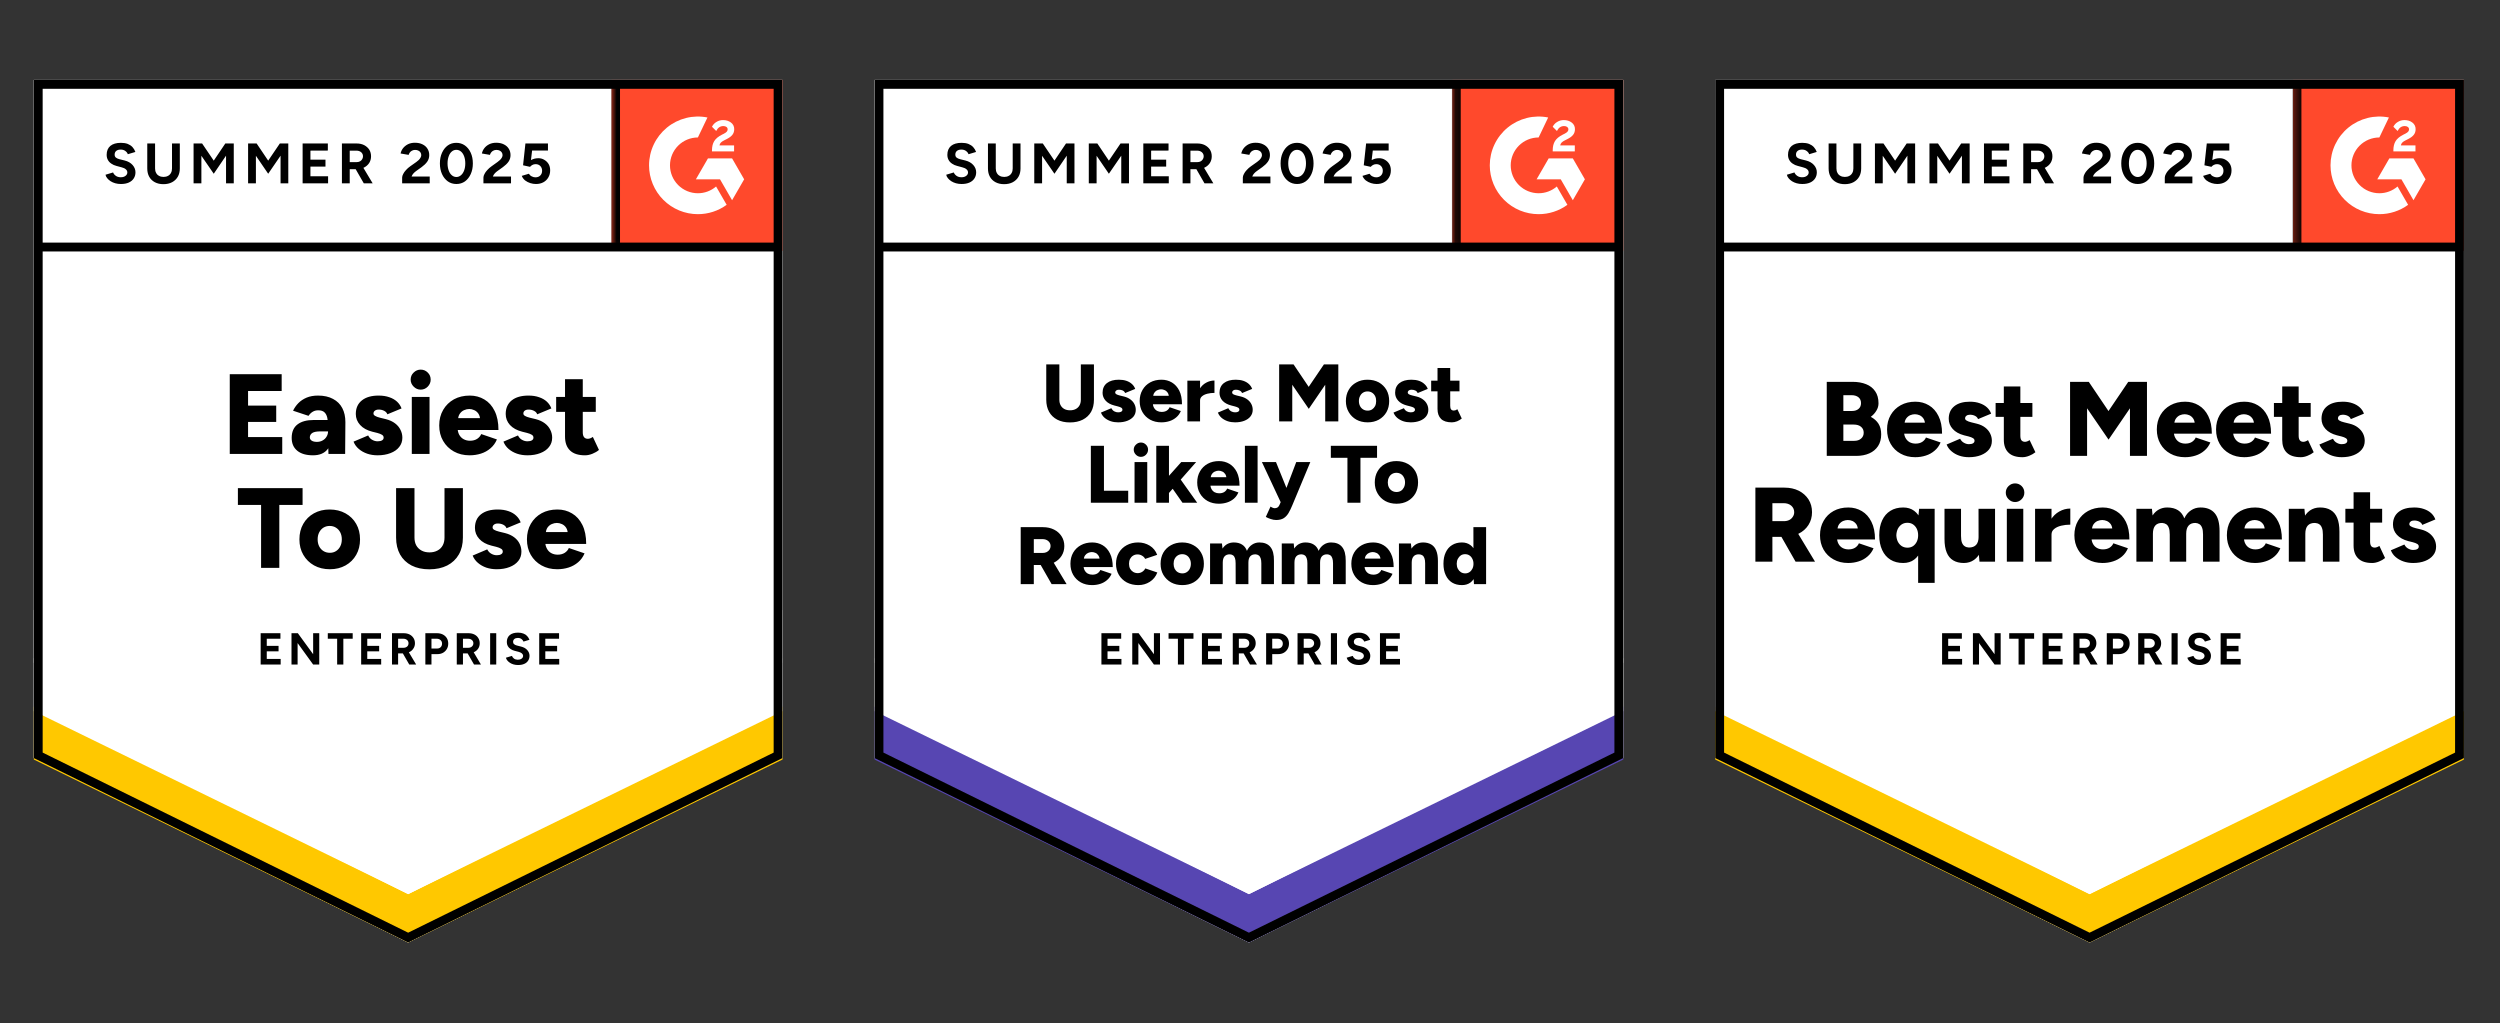 <svg width="298" height="122" viewBox="0 0 298 122" fill="none" xmlns="http://www.w3.org/2000/svg">
<rect x="0" y="0" width="298" height="122" fill="#333333" stroke="none"/>
<g clip-path="url(#clip0_26542_16935)">
<path d="M4.031 90.362L48.651 112.348L93.272 90.362V9.527H4.031V90.362Z" fill="white"/>
<path d="M4.031 90.362L48.651 112.348L93.272 90.362V9.527H4.031V90.362Z" fill="white"/>
<path d="M14.411 21.933C14.172 21.933 13.949 21.904 13.742 21.846C13.535 21.788 13.351 21.707 13.189 21.604C13.021 21.494 12.885 21.374 12.782 21.245C12.672 21.116 12.604 20.977 12.578 20.828L13.48 20.556C13.538 20.711 13.645 20.844 13.8 20.954C13.949 21.064 14.137 21.122 14.363 21.128C14.602 21.135 14.796 21.083 14.945 20.973C15.1 20.863 15.178 20.724 15.178 20.556C15.178 20.407 15.116 20.281 14.993 20.178C14.877 20.074 14.712 19.997 14.499 19.945L13.888 19.78C13.655 19.722 13.451 19.631 13.277 19.509C13.095 19.392 12.956 19.243 12.859 19.062C12.762 18.888 12.714 18.684 12.714 18.451C12.714 17.999 12.859 17.646 13.15 17.394C13.448 17.148 13.868 17.025 14.411 17.025C14.715 17.025 14.984 17.067 15.216 17.151C15.443 17.242 15.634 17.368 15.789 17.53C15.938 17.691 16.054 17.885 16.138 18.112L15.236 18.383C15.184 18.228 15.084 18.099 14.935 17.995C14.793 17.885 14.609 17.83 14.382 17.83C14.156 17.83 13.981 17.882 13.858 17.986C13.729 18.089 13.665 18.238 13.665 18.432C13.665 18.581 13.713 18.697 13.81 18.781C13.914 18.865 14.053 18.93 14.227 18.975L14.858 19.13C15.265 19.234 15.582 19.415 15.808 19.673C16.035 19.932 16.148 20.22 16.148 20.537C16.148 20.815 16.08 21.057 15.944 21.264C15.808 21.478 15.611 21.642 15.352 21.759C15.094 21.875 14.78 21.933 14.411 21.933ZM19.475 21.953C19.087 21.953 18.747 21.875 18.456 21.72C18.165 21.565 17.942 21.348 17.787 21.07C17.632 20.792 17.554 20.462 17.554 20.081V17.103H18.485V20.081C18.485 20.288 18.527 20.466 18.612 20.614C18.689 20.77 18.806 20.886 18.961 20.963C19.11 21.048 19.287 21.09 19.494 21.09C19.695 21.09 19.873 21.048 20.028 20.963C20.177 20.886 20.293 20.77 20.377 20.614C20.461 20.466 20.503 20.288 20.503 20.081V17.103H21.434V20.081C21.434 20.462 21.353 20.792 21.192 21.07C21.03 21.348 20.804 21.565 20.513 21.72C20.222 21.875 19.876 21.953 19.475 21.953ZM23.074 21.856V17.103H24.092L25.479 19.15L26.857 17.103H27.865V21.856H26.944V18.558L25.479 20.711L24.005 18.568V21.856H23.074ZM29.573 21.856V17.103H30.591L31.968 19.15L33.356 17.103H34.364V21.856H33.443V18.558L31.968 20.711L30.504 18.568V21.856H29.573ZM36.072 21.856V17.103H39.079V17.947L37.003 17.956V19.033H38.797V19.858H37.003V21.012H39.108V21.856H36.072ZM40.757 21.856V17.103H42.522C42.852 17.103 43.146 17.168 43.405 17.297C43.663 17.433 43.867 17.614 44.016 17.84C44.158 18.067 44.229 18.332 44.229 18.636C44.229 18.933 44.155 19.198 44.006 19.431C43.851 19.664 43.644 19.845 43.386 19.974C43.12 20.104 42.82 20.168 42.483 20.168H41.688V21.856H40.757ZM43.366 21.856L42.27 19.945L42.978 19.441L44.423 21.856H43.366ZM41.688 19.324H42.522C42.664 19.324 42.791 19.295 42.901 19.237C43.01 19.179 43.098 19.098 43.162 18.994C43.233 18.891 43.269 18.771 43.269 18.636C43.269 18.435 43.195 18.27 43.046 18.141C42.897 18.018 42.706 17.956 42.474 17.956H41.688V19.324ZM47.935 21.856V21.167C47.935 21.038 47.977 20.896 48.061 20.74C48.139 20.579 48.252 20.42 48.4 20.265C48.543 20.104 48.711 19.955 48.905 19.819L49.632 19.305C49.729 19.234 49.823 19.156 49.914 19.072C49.998 18.988 50.069 18.894 50.127 18.791C50.185 18.687 50.214 18.59 50.214 18.5C50.214 18.377 50.185 18.27 50.127 18.18C50.069 18.083 49.985 18.008 49.875 17.956C49.771 17.898 49.639 17.869 49.477 17.869C49.341 17.869 49.222 17.898 49.118 17.956C49.008 18.008 48.921 18.079 48.856 18.17C48.785 18.261 48.737 18.358 48.711 18.461L47.751 18.296C47.796 18.07 47.893 17.86 48.041 17.666C48.197 17.471 48.394 17.313 48.633 17.19C48.873 17.074 49.147 17.016 49.458 17.016C49.813 17.016 50.117 17.08 50.37 17.21C50.622 17.332 50.816 17.504 50.952 17.724C51.094 17.944 51.165 18.199 51.165 18.49C51.165 18.781 51.084 19.043 50.922 19.276C50.761 19.502 50.541 19.715 50.263 19.916L49.613 20.381C49.484 20.472 49.37 20.572 49.273 20.682C49.176 20.792 49.105 20.912 49.06 21.041H51.223V21.856H47.935ZM54.405 21.933C54.017 21.933 53.677 21.83 53.386 21.623C53.089 21.41 52.856 21.119 52.688 20.75C52.52 20.381 52.436 19.958 52.436 19.479C52.436 19.001 52.52 18.577 52.688 18.209C52.856 17.84 53.086 17.549 53.377 17.336C53.667 17.129 54.007 17.025 54.395 17.025C54.777 17.025 55.116 17.129 55.413 17.336C55.711 17.549 55.944 17.84 56.112 18.209C56.28 18.577 56.364 19.001 56.364 19.479C56.364 19.958 56.28 20.381 56.112 20.75C55.944 21.119 55.714 21.41 55.423 21.623C55.126 21.83 54.786 21.933 54.405 21.933ZM54.405 21.099C54.605 21.099 54.786 21.028 54.948 20.886C55.11 20.75 55.236 20.559 55.326 20.314C55.417 20.074 55.462 19.796 55.462 19.479C55.462 19.163 55.417 18.881 55.326 18.636C55.236 18.39 55.11 18.199 54.948 18.063C54.786 17.927 54.602 17.86 54.395 17.86C54.188 17.86 54.007 17.927 53.852 18.063C53.69 18.199 53.567 18.39 53.483 18.636C53.393 18.881 53.347 19.163 53.347 19.479C53.347 19.796 53.393 20.074 53.483 20.314C53.567 20.559 53.69 20.75 53.852 20.886C54.014 21.028 54.198 21.099 54.405 21.099ZM57.625 21.856V21.167C57.625 21.038 57.667 20.896 57.751 20.74C57.829 20.579 57.942 20.42 58.091 20.265C58.233 20.104 58.401 19.955 58.595 19.819L59.313 19.305C59.416 19.234 59.51 19.156 59.594 19.072C59.685 18.988 59.759 18.894 59.817 18.791C59.876 18.687 59.905 18.59 59.905 18.5C59.905 18.377 59.876 18.27 59.817 18.18C59.759 18.083 59.675 18.008 59.565 17.956C59.462 17.898 59.329 17.869 59.167 17.869C59.032 17.869 58.912 17.898 58.809 17.956C58.699 18.008 58.611 18.079 58.547 18.17C58.475 18.261 58.427 18.358 58.401 18.461L57.441 18.296C57.486 18.07 57.583 17.86 57.732 17.666C57.881 17.471 58.078 17.313 58.324 17.19C58.563 17.074 58.838 17.016 59.148 17.016C59.504 17.016 59.808 17.08 60.06 17.21C60.312 17.332 60.506 17.504 60.642 17.724C60.784 17.944 60.855 18.199 60.855 18.49C60.855 18.781 60.774 19.043 60.613 19.276C60.451 19.502 60.231 19.715 59.953 19.916L59.303 20.381C59.174 20.472 59.061 20.572 58.964 20.682C58.867 20.792 58.796 20.912 58.75 21.041H60.913V21.856H57.625ZM63.882 21.933C63.662 21.933 63.439 21.898 63.212 21.827C62.986 21.756 62.779 21.649 62.592 21.507C62.41 21.358 62.278 21.177 62.194 20.963L63.038 20.711C63.135 20.86 63.254 20.967 63.397 21.031C63.532 21.103 63.675 21.138 63.824 21.138C64.063 21.138 64.254 21.067 64.396 20.925C64.544 20.782 64.619 20.592 64.619 20.352C64.619 20.126 64.548 19.939 64.406 19.79C64.263 19.641 64.076 19.567 63.843 19.567C63.701 19.567 63.571 19.599 63.455 19.664C63.339 19.728 63.248 19.803 63.183 19.887L62.349 19.703L62.63 17.103H65.317V17.947H63.426L63.29 19.082C63.413 19.017 63.549 18.962 63.697 18.917C63.846 18.878 64.008 18.859 64.182 18.859C64.441 18.859 64.674 18.923 64.881 19.053C65.094 19.175 65.266 19.344 65.395 19.557C65.518 19.77 65.579 20.019 65.579 20.304C65.579 20.627 65.505 20.912 65.356 21.157C65.214 21.403 65.017 21.594 64.764 21.73C64.512 21.866 64.218 21.933 63.882 21.933Z" fill="black"/>
<path d="M27.387 54.108V44.602H33.575V46.61H29.569V48.346H32.925V50.296H29.569V52.1H33.643V54.108H27.387ZM39.153 54.108L39.104 52.643V50.722C39.104 50.36 39.072 50.044 39.007 49.772C38.943 49.5 38.83 49.29 38.668 49.141C38.506 48.986 38.261 48.909 37.931 48.909C37.678 48.909 37.459 48.967 37.271 49.083C37.077 49.2 36.912 49.361 36.776 49.568L34.933 48.957C35.089 48.627 35.299 48.327 35.564 48.055C35.829 47.783 36.159 47.563 36.553 47.395C36.941 47.234 37.394 47.153 37.911 47.153C38.616 47.153 39.211 47.285 39.696 47.551C40.188 47.809 40.556 48.175 40.802 48.647C41.048 49.119 41.17 49.675 41.17 50.315L41.141 54.108H39.153ZM37.31 54.273C36.502 54.273 35.877 54.092 35.438 53.73C34.992 53.367 34.769 52.856 34.769 52.197C34.769 51.479 35.001 50.942 35.467 50.587C35.926 50.237 36.573 50.063 37.407 50.063H39.269V51.421H38.202C37.75 51.421 37.426 51.482 37.232 51.605C37.032 51.735 36.932 51.912 36.932 52.139C36.932 52.3 37.006 52.43 37.155 52.527C37.303 52.624 37.51 52.672 37.776 52.672C38.034 52.672 38.264 52.614 38.464 52.498C38.665 52.388 38.82 52.236 38.93 52.042C39.046 51.854 39.104 51.647 39.104 51.421H39.628C39.628 52.326 39.441 53.028 39.066 53.526C38.684 54.024 38.099 54.273 37.31 54.273ZM45.012 54.273C44.566 54.273 44.152 54.208 43.77 54.079C43.382 53.943 43.049 53.755 42.771 53.516C42.486 53.277 42.276 52.986 42.141 52.643L43.886 51.906C44.003 52.145 44.165 52.32 44.371 52.43C44.578 52.546 44.792 52.604 45.012 52.604C45.238 52.604 45.416 52.566 45.545 52.488C45.668 52.41 45.73 52.304 45.73 52.168C45.73 52.019 45.665 51.906 45.535 51.828C45.4 51.744 45.212 51.67 44.973 51.605L44.381 51.46C43.748 51.298 43.263 51.03 42.926 50.655C42.584 50.28 42.412 49.843 42.412 49.345C42.412 48.647 42.655 48.107 43.14 47.725C43.618 47.344 44.281 47.153 45.128 47.153C45.613 47.153 46.037 47.218 46.399 47.347C46.767 47.47 47.078 47.648 47.33 47.88C47.576 48.113 47.754 48.382 47.864 48.685L46.176 49.384C46.111 49.203 45.982 49.064 45.788 48.967C45.594 48.87 45.38 48.821 45.148 48.821C44.947 48.821 44.792 48.867 44.682 48.957C44.572 49.041 44.517 49.154 44.517 49.297C44.517 49.407 44.585 49.5 44.721 49.578C44.85 49.656 45.041 49.727 45.293 49.791L46.011 49.966C46.438 50.076 46.797 50.241 47.087 50.461C47.379 50.681 47.595 50.939 47.737 51.237C47.886 51.528 47.961 51.841 47.961 52.178C47.961 52.604 47.834 52.973 47.582 53.283C47.337 53.6 46.99 53.843 46.544 54.011C46.098 54.185 45.587 54.273 45.012 54.273ZM49.086 54.108V47.318H51.2V54.108H49.086ZM50.143 46.445C49.826 46.445 49.548 46.325 49.309 46.086C49.07 45.847 48.95 45.569 48.95 45.252C48.95 44.915 49.07 44.634 49.309 44.408C49.548 44.175 49.826 44.059 50.143 44.059C50.473 44.059 50.754 44.175 50.987 44.408C51.22 44.634 51.336 44.915 51.336 45.252C51.336 45.569 51.22 45.847 50.987 46.086C50.754 46.325 50.473 46.445 50.143 46.445ZM55.973 54.273C55.268 54.273 54.644 54.121 54.101 53.817C53.557 53.513 53.131 53.093 52.82 52.556C52.51 52.026 52.355 51.411 52.355 50.713C52.355 50.008 52.513 49.387 52.83 48.85C53.14 48.32 53.567 47.903 54.11 47.599C54.654 47.302 55.284 47.153 56.002 47.153C56.642 47.153 57.221 47.308 57.738 47.618C58.255 47.922 58.663 48.378 58.96 48.986C59.264 49.594 59.416 50.351 59.416 51.256H54.314L54.547 50.994C54.547 51.304 54.608 51.576 54.731 51.809C54.861 52.048 55.038 52.229 55.265 52.352C55.491 52.475 55.743 52.536 56.021 52.536C56.358 52.536 56.642 52.462 56.875 52.313C57.108 52.158 57.269 51.967 57.36 51.741L59.232 52.381C59.051 52.808 58.795 53.16 58.466 53.438C58.136 53.723 57.758 53.933 57.331 54.069C56.904 54.205 56.451 54.273 55.973 54.273ZM54.595 50.111L54.382 49.84H57.428L57.234 50.111C57.234 49.782 57.166 49.517 57.03 49.316C56.894 49.116 56.726 48.973 56.526 48.889C56.325 48.799 56.128 48.753 55.934 48.753C55.733 48.753 55.53 48.799 55.323 48.889C55.122 48.973 54.951 49.116 54.809 49.316C54.666 49.517 54.595 49.782 54.595 50.111ZM62.87 54.273C62.423 54.273 62.009 54.208 61.628 54.079C61.24 53.943 60.907 53.755 60.629 53.516C60.351 53.277 60.144 52.986 60.008 52.643L61.744 51.906C61.861 52.145 62.022 52.32 62.229 52.43C62.436 52.546 62.65 52.604 62.87 52.604C63.096 52.604 63.274 52.566 63.403 52.488C63.526 52.41 63.587 52.304 63.587 52.168C63.587 52.019 63.523 51.906 63.393 51.828C63.264 51.744 63.076 51.67 62.831 51.605L62.249 51.46C61.615 51.298 61.127 51.03 60.784 50.655C60.448 50.28 60.28 49.843 60.28 49.345C60.28 48.647 60.519 48.107 60.997 47.725C61.476 47.344 62.142 47.153 62.996 47.153C63.474 47.153 63.895 47.218 64.257 47.347C64.625 47.47 64.936 47.648 65.188 47.88C65.433 48.113 65.611 48.382 65.721 48.685L64.034 49.384C63.975 49.203 63.846 49.064 63.645 48.967C63.452 48.87 63.238 48.821 63.005 48.821C62.805 48.821 62.65 48.867 62.54 48.957C62.436 49.041 62.385 49.154 62.385 49.297C62.385 49.407 62.449 49.5 62.578 49.578C62.708 49.656 62.899 49.727 63.151 49.791L63.878 49.966C64.299 50.076 64.654 50.241 64.945 50.461C65.236 50.681 65.453 50.939 65.595 51.237C65.744 51.528 65.818 51.841 65.818 52.178C65.818 52.604 65.692 52.973 65.44 53.283C65.194 53.6 64.848 53.843 64.402 54.011C63.962 54.185 63.452 54.273 62.87 54.273ZM69.737 54.273C68.935 54.273 68.337 54.079 67.943 53.691C67.548 53.309 67.351 52.76 67.351 52.042V45.203H69.466V51.518C69.466 51.789 69.517 51.987 69.621 52.11C69.718 52.239 69.87 52.304 70.077 52.304C70.161 52.304 70.258 52.284 70.368 52.245C70.478 52.2 70.578 52.145 70.668 52.081L71.396 53.633C71.182 53.814 70.924 53.966 70.62 54.088C70.316 54.211 70.022 54.273 69.737 54.273ZM66.294 49.093V47.318H71.017V49.093H66.294ZM31.121 67.688V60.19H28.357V58.182H36.068V60.19H33.294V67.688H31.121ZM39.328 67.853C38.61 67.853 37.979 67.701 37.436 67.397C36.893 67.093 36.466 66.673 36.156 66.136C35.845 65.606 35.69 64.991 35.69 64.293C35.69 63.594 35.842 62.98 36.146 62.45C36.45 61.913 36.873 61.493 37.417 61.189C37.966 60.885 38.59 60.733 39.289 60.733C40 60.733 40.63 60.885 41.18 61.189C41.73 61.493 42.157 61.913 42.461 62.45C42.764 62.98 42.916 63.594 42.916 64.293C42.916 64.991 42.764 65.606 42.461 66.136C42.157 66.673 41.733 67.093 41.19 67.397C40.647 67.701 40.026 67.853 39.328 67.853ZM39.328 65.893C39.599 65.893 39.842 65.826 40.055 65.69C40.268 65.554 40.437 65.366 40.559 65.127C40.682 64.888 40.744 64.61 40.744 64.293C40.744 63.976 40.682 63.698 40.559 63.459C40.437 63.219 40.265 63.032 40.045 62.896C39.832 62.76 39.583 62.692 39.298 62.692C39.02 62.692 38.771 62.76 38.551 62.896C38.338 63.032 38.17 63.219 38.047 63.459C37.924 63.698 37.863 63.976 37.863 64.293C37.863 64.61 37.924 64.888 38.047 65.127C38.17 65.366 38.341 65.554 38.561 65.69C38.781 65.826 39.036 65.893 39.328 65.893ZM51.171 67.862C50.356 67.862 49.652 67.71 49.057 67.407C48.462 67.096 48.006 66.66 47.689 66.097C47.372 65.528 47.214 64.856 47.214 64.079V58.182H49.406V64.079C49.406 64.442 49.477 64.752 49.619 65.011C49.768 65.276 49.975 65.48 50.24 65.622C50.505 65.77 50.825 65.845 51.2 65.845C51.562 65.845 51.879 65.77 52.151 65.622C52.422 65.48 52.63 65.276 52.772 65.011C52.914 64.752 52.985 64.442 52.985 64.079V58.182H55.177V64.079C55.177 64.856 55.016 65.528 54.692 66.097C54.369 66.66 53.907 67.096 53.305 67.407C52.704 67.71 51.992 67.862 51.171 67.862ZM59.213 67.853C58.766 67.853 58.349 67.788 57.961 67.659C57.58 67.523 57.25 67.335 56.972 67.096C56.687 66.857 56.477 66.566 56.341 66.223L58.078 65.486C58.2 65.725 58.365 65.9 58.572 66.01C58.779 66.126 58.993 66.184 59.213 66.184C59.439 66.184 59.614 66.146 59.736 66.068C59.866 65.99 59.93 65.884 59.93 65.748C59.93 65.599 59.862 65.486 59.727 65.408C59.597 65.324 59.41 65.25 59.164 65.185L58.582 65.04C57.948 64.878 57.463 64.61 57.127 64.235C56.784 63.86 56.613 63.423 56.613 62.925C56.613 62.227 56.852 61.687 57.331 61.305C57.816 60.924 58.482 60.733 59.329 60.733C59.807 60.733 60.231 60.798 60.6 60.927C60.968 61.05 61.275 61.228 61.521 61.461C61.773 61.693 61.954 61.962 62.064 62.266L60.377 62.964C60.312 62.783 60.183 62.644 59.989 62.547C59.795 62.45 59.581 62.401 59.348 62.401C59.148 62.401 58.993 62.447 58.883 62.537C58.773 62.621 58.718 62.734 58.718 62.877C58.718 62.987 58.782 63.08 58.912 63.158C59.048 63.236 59.242 63.307 59.494 63.371L60.212 63.546C60.639 63.656 60.997 63.821 61.288 64.041C61.579 64.261 61.796 64.519 61.938 64.817C62.081 65.108 62.152 65.421 62.152 65.758C62.152 66.184 62.029 66.553 61.783 66.863C61.531 67.18 61.185 67.423 60.745 67.591C60.299 67.766 59.788 67.853 59.213 67.853ZM66.42 67.853C65.715 67.853 65.091 67.701 64.548 67.397C64.004 67.093 63.578 66.673 63.267 66.136C62.963 65.606 62.811 64.991 62.811 64.293C62.811 63.588 62.967 62.967 63.277 62.431C63.587 61.9 64.014 61.483 64.557 61.179C65.1 60.882 65.731 60.733 66.449 60.733C67.089 60.733 67.668 60.888 68.185 61.199C68.702 61.502 69.113 61.958 69.417 62.566C69.721 63.174 69.873 63.931 69.873 64.836H64.761L64.994 64.574C64.994 64.885 65.058 65.156 65.188 65.389C65.311 65.628 65.485 65.809 65.712 65.932C65.938 66.055 66.193 66.117 66.478 66.117C66.808 66.117 67.089 66.042 67.322 65.893C67.555 65.738 67.716 65.547 67.807 65.321L69.679 65.961C69.498 66.388 69.242 66.74 68.913 67.019C68.583 67.303 68.204 67.513 67.778 67.649C67.351 67.785 66.898 67.853 66.42 67.853ZM65.052 63.691L64.829 63.42H67.875L67.681 63.691C67.681 63.362 67.613 63.097 67.477 62.896C67.341 62.696 67.173 62.553 66.973 62.469C66.779 62.379 66.581 62.334 66.381 62.334C66.18 62.334 65.977 62.379 65.77 62.469C65.569 62.553 65.398 62.696 65.256 62.896C65.12 63.097 65.052 63.362 65.052 63.691Z" fill="black"/>
<path d="M31.07 79.213V75.478H33.427V76.138H31.798V76.991H33.204V77.641H31.798V78.543H33.456V79.213H31.07ZM34.747 79.213V75.478H35.503L37.327 77.981V75.478H38.054V79.213H37.327L35.474 76.652V79.213H34.747ZM40.188 79.213V76.138H39.073V75.478H42.041V76.138H40.926V79.213H40.188ZM43.05 79.213V75.478H45.417V76.138H43.777V76.991H45.194V77.641H43.777V78.543H45.436V79.213H43.05ZM46.726 79.213V75.478H48.113C48.378 75.478 48.611 75.527 48.812 75.624C49.012 75.727 49.171 75.869 49.287 76.05C49.403 76.231 49.462 76.442 49.462 76.681C49.462 76.914 49.4 77.121 49.277 77.302C49.161 77.489 48.999 77.632 48.792 77.728C48.585 77.832 48.349 77.884 48.084 77.884H47.454V79.213H46.726ZM48.783 79.213L47.919 77.709L48.472 77.311L49.607 79.213H48.783ZM47.454 77.214H48.123C48.233 77.214 48.33 77.192 48.414 77.147C48.505 77.101 48.576 77.037 48.627 76.953C48.673 76.875 48.695 76.784 48.695 76.681C48.695 76.519 48.64 76.39 48.53 76.293C48.414 76.189 48.265 76.138 48.084 76.138H47.454V77.214ZM50.703 79.213V75.478H52.09C52.349 75.478 52.582 75.53 52.789 75.633C52.989 75.737 53.148 75.882 53.264 76.07C53.374 76.257 53.429 76.474 53.429 76.72C53.429 76.959 53.374 77.172 53.264 77.36C53.154 77.547 53.005 77.696 52.818 77.806C52.624 77.916 52.401 77.971 52.148 77.971H51.431V79.213H50.703ZM51.431 77.302H52.129C52.291 77.302 52.427 77.247 52.536 77.137C52.64 77.027 52.692 76.888 52.692 76.72C52.692 76.545 52.633 76.406 52.517 76.303C52.401 76.193 52.252 76.138 52.071 76.138H51.431V77.302ZM54.447 79.213V75.478H55.834C56.1 75.478 56.333 75.527 56.533 75.624C56.74 75.727 56.898 75.869 57.008 76.05C57.125 76.231 57.183 76.442 57.183 76.681C57.183 76.914 57.125 77.121 57.008 77.302C56.885 77.489 56.721 77.632 56.514 77.728C56.307 77.832 56.074 77.884 55.815 77.884H55.185V79.213H54.447ZM56.504 79.213L55.641 77.709L56.203 77.311L57.328 79.213H56.504ZM55.185 77.214H55.844C55.954 77.214 56.051 77.192 56.135 77.147C56.226 77.101 56.297 77.037 56.349 76.953C56.4 76.875 56.426 76.784 56.426 76.681C56.426 76.519 56.368 76.39 56.252 76.293C56.135 76.189 55.986 76.138 55.805 76.138H55.185V77.214ZM58.424 79.213V75.478H59.152V79.213H58.424ZM61.752 79.271C61.564 79.271 61.389 79.248 61.228 79.203C61.066 79.158 60.921 79.093 60.791 79.009C60.662 78.925 60.555 78.831 60.471 78.728C60.387 78.624 60.332 78.514 60.306 78.398L61.024 78.184C61.069 78.307 61.15 78.414 61.267 78.504C61.383 78.588 61.532 78.634 61.713 78.64C61.9 78.64 62.052 78.598 62.169 78.514C62.291 78.43 62.353 78.32 62.353 78.184C62.353 78.068 62.304 77.968 62.208 77.884C62.117 77.806 61.988 77.745 61.819 77.699L61.334 77.573C61.153 77.528 60.995 77.457 60.859 77.36C60.717 77.269 60.607 77.153 60.529 77.011C60.452 76.875 60.413 76.713 60.413 76.526C60.413 76.177 60.529 75.902 60.762 75.701C60.995 75.507 61.325 75.41 61.752 75.41C61.991 75.41 62.201 75.446 62.382 75.517C62.563 75.582 62.712 75.678 62.828 75.808C62.951 75.937 63.045 76.089 63.11 76.264L62.401 76.477C62.356 76.361 62.279 76.26 62.169 76.177C62.052 76.086 61.907 76.041 61.732 76.041C61.558 76.041 61.419 76.083 61.315 76.167C61.212 76.251 61.16 76.367 61.16 76.516C61.16 76.632 61.202 76.723 61.286 76.788C61.364 76.859 61.47 76.91 61.606 76.943L62.101 77.069C62.424 77.147 62.673 77.285 62.848 77.486C63.029 77.693 63.119 77.919 63.119 78.165C63.119 78.385 63.064 78.579 62.954 78.747C62.851 78.915 62.696 79.044 62.489 79.135C62.288 79.225 62.043 79.271 61.752 79.271ZM64.274 79.213V75.478H66.64V76.138H65.001V76.991H66.408V77.641H65.001V78.543H66.66V79.213H64.274Z" fill="black"/>
<path d="M72.902 9.527H93.272V29.897H72.902V9.527Z" fill="#FF492C"/>
<mask id="mask0_26542_16935" style="mask-type:luminance" maskUnits="userSpaceOnUse" x="72" y="9" width="22" height="21">
<path d="M72.902 9.527H93.272V29.897H72.902V9.527Z" fill="white"/>
</mask>
<g mask="url(#mask0_26542_16935)">
<path fill-rule="evenodd" clip-rule="evenodd" d="M87.502 17.329H85.762C85.81 17.057 85.978 16.904 86.319 16.732L86.64 16.569C87.213 16.275 87.519 15.944 87.519 15.405C87.525 15.249 87.492 15.094 87.423 14.953C87.354 14.813 87.251 14.692 87.124 14.602C86.866 14.408 86.551 14.313 86.188 14.313C85.907 14.31 85.631 14.388 85.394 14.539C85.166 14.673 84.983 14.872 84.868 15.111L85.372 15.614C85.567 15.22 85.852 15.027 86.225 15.027C86.54 15.027 86.735 15.19 86.735 15.415C86.735 15.604 86.64 15.761 86.277 15.944L86.073 16.044C85.626 16.27 85.315 16.527 85.137 16.82C84.957 17.109 84.868 17.482 84.868 17.928V18.048H87.502V17.33V17.329ZM87.265 18.881H84.388L82.949 21.374H85.826L87.265 23.867L88.704 21.374L87.265 18.881Z" fill="white"/>
<path fill-rule="evenodd" clip-rule="evenodd" d="M83.189 23.035C82.307 23.035 81.462 22.684 80.838 22.061C80.214 21.437 79.863 20.592 79.862 19.71C79.864 18.828 80.215 17.983 80.838 17.36C81.462 16.737 82.308 16.387 83.189 16.386L84.328 14.004C83.484 13.835 82.612 13.855 81.777 14.064C80.942 14.273 80.163 14.664 79.497 15.21C78.832 15.756 78.295 16.442 77.927 17.221C77.558 17.999 77.367 18.849 77.367 19.71C77.367 20.474 77.518 21.231 77.811 21.937C78.103 22.644 78.532 23.285 79.073 23.826C79.614 24.366 80.255 24.794 80.962 25.087C81.668 25.379 82.425 25.529 83.189 25.529C84.422 25.531 85.623 25.14 86.618 24.414L85.357 22.229C84.755 22.749 83.985 23.036 83.189 23.035Z" fill="white"/>
<path d="M73.379 10.172V29.444" stroke="black" stroke-width="1.052"/>
</g>
<path d="M4.031 90.539V84.234L48.651 106.585L93.272 84.234V90.539L48.651 112.345L4.031 90.539Z" fill="#FFC800"/>
<path d="M4.031 84.766V78.461L48.651 100.812L93.272 78.461V84.766L48.651 106.572L4.031 84.766Z" fill="white"/>
<path d="M4.031 79.008V72.703L48.651 95.055L93.272 72.703V79.008L48.651 100.814L4.031 79.008Z" fill="white"/>
<path d="M92.86 29.447H4.638M92.746 90.035L48.652 111.762L4.559 90.035V10.055H92.746V90.035Z" stroke="black" stroke-width="1.052"/>
</g>
<g clip-path="url(#clip1_26542_16935)">
<path d="M104.25 90.362L148.87 112.348L193.49 90.362V9.527H104.25V90.362Z" fill="white"/>
<path d="M104.25 90.362L148.87 112.348L193.49 90.362V9.527H104.25V90.362Z" fill="white"/>
<path d="M114.622 21.933C114.383 21.933 114.16 21.904 113.953 21.846C113.746 21.788 113.562 21.707 113.4 21.604C113.232 21.494 113.096 21.374 112.993 21.245C112.883 21.116 112.815 20.977 112.789 20.828L113.691 20.556C113.749 20.711 113.856 20.844 114.011 20.954C114.16 21.064 114.348 21.122 114.574 21.128C114.813 21.135 115.007 21.083 115.156 20.973C115.311 20.863 115.389 20.724 115.389 20.556C115.389 20.407 115.327 20.281 115.204 20.178C115.088 20.074 114.923 19.997 114.71 19.945L114.099 19.78C113.866 19.722 113.662 19.631 113.487 19.509C113.306 19.392 113.167 19.243 113.07 19.062C112.973 18.888 112.925 18.684 112.925 18.451C112.925 17.999 113.07 17.646 113.361 17.394C113.659 17.148 114.079 17.025 114.622 17.025C114.926 17.025 115.195 17.067 115.427 17.151C115.654 17.242 115.845 17.368 116 17.53C116.149 17.691 116.265 17.885 116.349 18.112L115.447 18.383C115.395 18.228 115.295 18.099 115.146 17.995C115.004 17.885 114.82 17.83 114.593 17.83C114.367 17.83 114.192 17.882 114.069 17.986C113.94 18.089 113.875 18.238 113.875 18.432C113.875 18.581 113.924 18.697 114.021 18.781C114.124 18.865 114.263 18.93 114.438 18.975L115.069 19.13C115.476 19.234 115.793 19.415 116.019 19.673C116.246 19.932 116.359 20.22 116.359 20.537C116.359 20.815 116.291 21.057 116.155 21.264C116.019 21.478 115.822 21.642 115.563 21.759C115.305 21.875 114.991 21.933 114.622 21.933ZM119.686 21.953C119.298 21.953 118.958 21.875 118.667 21.72C118.376 21.565 118.153 21.348 117.998 21.07C117.843 20.792 117.765 20.462 117.765 20.081V17.103H118.696V20.081C118.696 20.288 118.738 20.466 118.822 20.614C118.9 20.77 119.016 20.886 119.172 20.963C119.32 21.048 119.498 21.09 119.705 21.09C119.906 21.09 120.083 21.048 120.239 20.963C120.387 20.886 120.504 20.77 120.588 20.614C120.672 20.466 120.714 20.288 120.714 20.081V17.103H121.645V20.081C121.645 20.462 121.564 20.792 121.403 21.07C121.241 21.348 121.015 21.565 120.724 21.72C120.433 21.875 120.087 21.953 119.686 21.953ZM123.285 21.856V17.103H124.303L125.69 19.15L127.068 17.103H128.076V21.856H127.155V18.558L125.69 20.711L124.216 18.568V21.856H123.285ZM129.784 21.856V17.103H130.802L132.179 19.15L133.567 17.103H134.575V21.856H133.654V18.558L132.179 20.711L130.715 18.568V21.856H129.784ZM136.283 21.856V17.103H139.29V17.947L137.214 17.956V19.033H139.008V19.858H137.214V21.012H139.319V21.856H136.283ZM140.968 21.856V17.103H142.733C143.063 17.103 143.357 17.168 143.616 17.297C143.874 17.433 144.078 17.614 144.227 17.84C144.369 18.067 144.44 18.332 144.44 18.636C144.44 18.933 144.366 19.198 144.217 19.431C144.062 19.664 143.855 19.845 143.596 19.974C143.331 20.104 143.031 20.168 142.694 20.168H141.899V21.856H140.968ZM143.577 21.856L142.481 19.945L143.189 19.441L144.634 21.856H143.577ZM141.899 19.324H142.733C142.875 19.324 143.001 19.295 143.111 19.237C143.221 19.179 143.309 19.098 143.373 18.994C143.444 18.891 143.48 18.771 143.48 18.636C143.48 18.435 143.406 18.27 143.257 18.141C143.108 18.018 142.917 17.956 142.685 17.956H141.899V19.324ZM148.146 21.856V21.167C148.146 21.038 148.188 20.896 148.272 20.74C148.349 20.579 148.463 20.42 148.611 20.265C148.754 20.104 148.922 19.955 149.116 19.819L149.843 19.305C149.94 19.234 150.034 19.156 150.125 19.072C150.209 18.988 150.28 18.894 150.338 18.791C150.396 18.687 150.425 18.59 150.425 18.5C150.425 18.377 150.396 18.27 150.338 18.18C150.28 18.083 150.196 18.008 150.086 17.956C149.982 17.898 149.85 17.869 149.688 17.869C149.552 17.869 149.433 17.898 149.329 17.956C149.219 18.008 149.132 18.079 149.067 18.17C148.996 18.261 148.948 18.358 148.922 18.461L147.961 18.296C148.007 18.07 148.104 17.86 148.252 17.666C148.408 17.471 148.605 17.313 148.844 17.19C149.083 17.074 149.358 17.016 149.669 17.016C150.024 17.016 150.328 17.08 150.58 17.21C150.833 17.332 151.027 17.504 151.162 17.724C151.305 17.944 151.376 18.199 151.376 18.49C151.376 18.781 151.295 19.043 151.133 19.276C150.972 19.502 150.752 19.715 150.474 19.916L149.824 20.381C149.695 20.472 149.581 20.572 149.484 20.682C149.387 20.792 149.316 20.912 149.271 21.041H151.434V21.856H148.146ZM154.616 21.933C154.228 21.933 153.888 21.83 153.597 21.623C153.3 21.41 153.067 21.119 152.899 20.75C152.731 20.381 152.647 19.958 152.647 19.479C152.647 19.001 152.731 18.577 152.899 18.209C153.067 17.84 153.296 17.549 153.587 17.336C153.878 17.129 154.218 17.025 154.606 17.025C154.987 17.025 155.327 17.129 155.624 17.336C155.922 17.549 156.155 17.84 156.323 18.209C156.491 18.577 156.575 19.001 156.575 19.479C156.575 19.958 156.491 20.381 156.323 20.75C156.155 21.119 155.925 21.41 155.634 21.623C155.337 21.83 154.997 21.933 154.616 21.933ZM154.616 21.099C154.816 21.099 154.997 21.028 155.159 20.886C155.321 20.75 155.447 20.559 155.537 20.314C155.628 20.074 155.673 19.796 155.673 19.479C155.673 19.163 155.628 18.881 155.537 18.636C155.447 18.39 155.321 18.199 155.159 18.063C154.997 17.927 154.813 17.86 154.606 17.86C154.399 17.86 154.218 17.927 154.063 18.063C153.901 18.199 153.778 18.39 153.694 18.636C153.604 18.881 153.558 19.163 153.558 19.479C153.558 19.796 153.604 20.074 153.694 20.314C153.778 20.559 153.901 20.75 154.063 20.886C154.224 21.028 154.409 21.099 154.616 21.099ZM157.836 21.856V21.167C157.836 21.038 157.878 20.896 157.962 20.74C158.04 20.579 158.153 20.42 158.302 20.265C158.444 20.104 158.612 19.955 158.806 19.819L159.524 19.305C159.627 19.234 159.721 19.156 159.805 19.072C159.896 18.988 159.97 18.894 160.028 18.791C160.086 18.687 160.116 18.59 160.116 18.5C160.116 18.377 160.086 18.27 160.028 18.18C159.97 18.083 159.886 18.008 159.776 17.956C159.673 17.898 159.54 17.869 159.378 17.869C159.243 17.869 159.123 17.898 159.019 17.956C158.91 18.008 158.822 18.079 158.758 18.17C158.686 18.261 158.638 18.358 158.612 18.461L157.652 18.296C157.697 18.07 157.794 17.86 157.943 17.666C158.092 17.471 158.289 17.313 158.534 17.19C158.774 17.074 159.049 17.016 159.359 17.016C159.715 17.016 160.019 17.08 160.271 17.21C160.523 17.332 160.717 17.504 160.853 17.724C160.995 17.944 161.066 18.199 161.066 18.49C161.066 18.781 160.985 19.043 160.824 19.276C160.662 19.502 160.442 19.715 160.164 19.916L159.514 20.381C159.385 20.472 159.272 20.572 159.175 20.682C159.078 20.792 159.007 20.912 158.961 21.041H161.124V21.856H157.836ZM164.093 21.933C163.873 21.933 163.65 21.898 163.423 21.827C163.197 21.756 162.99 21.649 162.802 21.507C162.621 21.358 162.489 21.177 162.405 20.963L163.249 20.711C163.346 20.86 163.465 20.967 163.608 21.031C163.743 21.103 163.886 21.138 164.034 21.138C164.274 21.138 164.464 21.067 164.607 20.925C164.755 20.782 164.83 20.592 164.83 20.352C164.83 20.126 164.759 19.939 164.616 19.79C164.474 19.641 164.287 19.567 164.054 19.567C163.912 19.567 163.782 19.599 163.666 19.664C163.549 19.728 163.459 19.803 163.394 19.887L162.56 19.703L162.841 17.103H165.528V17.947H163.637L163.501 19.082C163.624 19.017 163.76 18.962 163.908 18.917C164.057 18.878 164.219 18.859 164.393 18.859C164.652 18.859 164.885 18.923 165.092 19.053C165.305 19.175 165.476 19.344 165.606 19.557C165.729 19.77 165.79 20.019 165.79 20.304C165.79 20.627 165.716 20.912 165.567 21.157C165.425 21.403 165.228 21.594 164.975 21.73C164.723 21.866 164.429 21.933 164.093 21.933Z" fill="black"/>
<path d="M127.536 50.354C126.954 50.354 126.45 50.244 126.023 50.024C125.603 49.804 125.28 49.494 125.053 49.093C124.827 48.685 124.714 48.203 124.714 47.647V43.438H126.275V47.647C126.275 47.906 126.327 48.129 126.431 48.317C126.534 48.504 126.68 48.65 126.867 48.753C127.061 48.857 127.291 48.908 127.556 48.908C127.815 48.908 128.041 48.857 128.235 48.753C128.429 48.65 128.578 48.504 128.681 48.317C128.785 48.129 128.836 47.906 128.836 47.647V43.438H130.398V47.647C130.398 48.203 130.285 48.685 130.059 49.093C129.826 49.494 129.496 49.804 129.069 50.024C128.636 50.244 128.125 50.354 127.536 50.354ZM133.279 50.344C132.962 50.344 132.668 50.299 132.396 50.208C132.118 50.111 131.879 49.979 131.678 49.81C131.478 49.636 131.329 49.426 131.232 49.18L132.474 48.656C132.558 48.824 132.674 48.95 132.823 49.034C132.972 49.112 133.124 49.151 133.279 49.151C133.441 49.151 133.567 49.125 133.657 49.073C133.748 49.015 133.793 48.937 133.793 48.84C133.793 48.737 133.748 48.656 133.657 48.598C133.56 48.54 133.424 48.488 133.25 48.443L132.833 48.336C132.38 48.22 132.034 48.029 131.795 47.764C131.549 47.492 131.426 47.178 131.426 46.823C131.426 46.325 131.598 45.94 131.94 45.669C132.283 45.397 132.758 45.261 133.366 45.261C133.709 45.261 134.013 45.306 134.278 45.397C134.537 45.487 134.757 45.617 134.938 45.785C135.112 45.947 135.238 46.137 135.316 46.357L134.113 46.852C134.068 46.723 133.977 46.622 133.842 46.551C133.699 46.486 133.544 46.454 133.376 46.454C133.234 46.454 133.124 46.486 133.046 46.551C132.969 46.609 132.93 46.69 132.93 46.794C132.93 46.871 132.978 46.939 133.075 46.997C133.166 47.049 133.302 47.098 133.483 47.143L133.997 47.269C134.301 47.347 134.556 47.466 134.763 47.628C134.97 47.783 135.125 47.967 135.229 48.181C135.332 48.388 135.384 48.611 135.384 48.85C135.384 49.154 135.297 49.419 135.122 49.645C134.941 49.865 134.692 50.037 134.375 50.16C134.058 50.282 133.693 50.344 133.279 50.344ZM138.43 50.344C137.925 50.344 137.479 50.237 137.091 50.024C136.703 49.804 136.399 49.503 136.179 49.122C135.959 48.74 135.849 48.3 135.849 47.803C135.849 47.298 135.963 46.855 136.189 46.474C136.409 46.092 136.713 45.795 137.101 45.581C137.489 45.368 137.938 45.261 138.449 45.261C138.908 45.261 139.322 45.371 139.691 45.591C140.059 45.811 140.353 46.137 140.573 46.571C140.787 47.004 140.893 47.544 140.893 48.191H137.246L137.411 48.006C137.411 48.226 137.456 48.42 137.547 48.588C137.637 48.756 137.764 48.886 137.925 48.976C138.087 49.06 138.268 49.102 138.468 49.102C138.708 49.102 138.911 49.051 139.08 48.947C139.241 48.837 139.354 48.701 139.419 48.54L140.758 48.996C140.628 49.3 140.444 49.552 140.205 49.752C139.972 49.953 139.704 50.101 139.4 50.198C139.096 50.295 138.772 50.344 138.43 50.344ZM137.45 47.376L137.295 47.182H139.468L139.332 47.376C139.332 47.136 139.283 46.946 139.186 46.803C139.089 46.661 138.97 46.561 138.827 46.503C138.685 46.438 138.543 46.406 138.401 46.406C138.258 46.406 138.116 46.438 137.974 46.503C137.825 46.561 137.702 46.661 137.605 46.803C137.502 46.946 137.45 47.136 137.45 47.376ZM142.649 47.715C142.649 47.191 142.756 46.755 142.969 46.406C143.176 46.056 143.441 45.795 143.765 45.62C144.082 45.445 144.415 45.358 144.764 45.358V46.833C144.466 46.833 144.188 46.865 143.93 46.929C143.664 46.994 143.451 47.094 143.289 47.23C143.128 47.36 143.047 47.528 143.047 47.735L142.649 47.715ZM141.534 50.227V45.377H143.047V50.227H141.534ZM147.218 50.344C146.901 50.344 146.607 50.299 146.335 50.208C146.057 50.111 145.818 49.979 145.617 49.81C145.417 49.636 145.268 49.426 145.171 49.18L146.413 48.656C146.497 48.824 146.613 48.95 146.762 49.034C146.911 49.112 147.063 49.151 147.218 49.151C147.38 49.151 147.506 49.125 147.596 49.073C147.687 49.015 147.732 48.937 147.732 48.84C147.732 48.737 147.687 48.656 147.596 48.598C147.499 48.54 147.363 48.488 147.189 48.443L146.772 48.336C146.319 48.22 145.97 48.029 145.724 47.764C145.485 47.492 145.365 47.178 145.365 46.823C145.365 46.325 145.537 45.94 145.879 45.669C146.222 45.397 146.697 45.261 147.305 45.261C147.648 45.261 147.952 45.306 148.217 45.397C148.476 45.487 148.696 45.617 148.877 45.785C149.051 45.947 149.177 46.137 149.255 46.357L148.052 46.852C148.007 46.723 147.913 46.622 147.771 46.551C147.635 46.486 147.483 46.454 147.315 46.454C147.173 46.454 147.063 46.486 146.985 46.551C146.907 46.609 146.869 46.69 146.869 46.794C146.869 46.871 146.914 46.939 147.004 46.997C147.101 47.049 147.241 47.098 147.422 47.143L147.936 47.269C148.24 47.347 148.495 47.466 148.702 47.628C148.909 47.783 149.064 47.967 149.168 48.181C149.271 48.388 149.323 48.611 149.323 48.85C149.323 49.154 149.232 49.419 149.051 49.645C148.877 49.865 148.631 50.037 148.314 50.16C147.997 50.282 147.632 50.344 147.218 50.344ZM152.475 50.227V43.438H154.192L155.996 46.115L157.81 43.438H159.527V50.227H157.966V45.862L156.006 48.734L154.037 45.862V50.227H152.475ZM163.029 50.344C162.518 50.344 162.069 50.237 161.681 50.024C161.293 49.804 160.989 49.503 160.769 49.122C160.543 48.74 160.429 48.3 160.429 47.803C160.429 47.305 160.539 46.865 160.759 46.483C160.973 46.102 161.276 45.804 161.671 45.591C162.059 45.371 162.502 45.261 163 45.261C163.511 45.261 163.963 45.368 164.358 45.581C164.746 45.801 165.05 46.102 165.27 46.483C165.483 46.865 165.59 47.305 165.59 47.803C165.59 48.3 165.483 48.74 165.27 49.122C165.05 49.503 164.746 49.804 164.358 50.024C163.97 50.237 163.527 50.344 163.029 50.344ZM163.029 48.947C163.223 48.947 163.398 48.899 163.553 48.802C163.701 48.705 163.821 48.572 163.912 48.404C163.996 48.229 164.038 48.029 164.038 47.803C164.038 47.576 163.996 47.379 163.912 47.211C163.821 47.036 163.698 46.9 163.543 46.803C163.388 46.706 163.21 46.658 163.01 46.658C162.809 46.658 162.631 46.706 162.476 46.803C162.321 46.9 162.201 47.036 162.117 47.211C162.027 47.379 161.981 47.576 161.981 47.803C161.981 48.029 162.027 48.229 162.117 48.404C162.201 48.572 162.324 48.705 162.486 48.802C162.641 48.899 162.822 48.947 163.029 48.947ZM168.151 50.344C167.834 50.344 167.536 50.299 167.258 50.208C166.987 50.111 166.751 49.979 166.55 49.81C166.35 49.636 166.201 49.426 166.104 49.18L167.345 48.656C167.43 48.824 167.546 48.95 167.695 49.034C167.843 49.112 167.995 49.151 168.151 49.151C168.312 49.151 168.438 49.125 168.529 49.073C168.619 49.015 168.665 48.937 168.665 48.84C168.665 48.737 168.619 48.656 168.529 48.598C168.432 48.54 168.296 48.488 168.121 48.443L167.704 48.336C167.252 48.22 166.906 48.029 166.666 47.764C166.421 47.492 166.298 47.178 166.298 46.823C166.298 46.325 166.469 45.94 166.812 45.669C167.155 45.397 167.63 45.261 168.238 45.261C168.581 45.261 168.885 45.306 169.15 45.397C169.408 45.487 169.625 45.617 169.8 45.785C169.981 45.947 170.11 46.137 170.188 46.357L168.985 46.852C168.94 46.723 168.849 46.622 168.713 46.551C168.571 46.486 168.416 46.454 168.248 46.454C168.105 46.454 167.995 46.486 167.918 46.551C167.84 46.609 167.801 46.69 167.801 46.794C167.801 46.871 167.847 46.939 167.937 46.997C168.034 47.049 168.173 47.098 168.354 47.143L168.868 47.269C169.172 47.347 169.428 47.466 169.635 47.628C169.842 47.783 169.997 47.967 170.1 48.181C170.204 48.388 170.255 48.611 170.255 48.85C170.255 49.154 170.165 49.419 169.984 49.645C169.809 49.865 169.564 50.037 169.247 50.16C168.93 50.282 168.564 50.344 168.151 50.344ZM173.059 50.344C172.483 50.344 172.056 50.208 171.778 49.937C171.494 49.658 171.352 49.264 171.352 48.753V43.864H172.865V48.375C172.865 48.569 172.9 48.711 172.972 48.802C173.043 48.892 173.153 48.937 173.301 48.937C173.36 48.937 173.427 48.925 173.505 48.899C173.583 48.866 173.654 48.828 173.718 48.782L174.242 49.888C174.087 50.017 173.903 50.127 173.689 50.218C173.469 50.302 173.259 50.344 173.059 50.344ZM170.595 46.648V45.377H173.971V46.648H170.595ZM130.029 59.928V53.138H131.591V58.492H134.482V59.928H130.029ZM135.238 59.928V55.078H136.752V59.928H135.238ZM135.995 54.457C135.769 54.457 135.571 54.373 135.403 54.205C135.229 54.03 135.141 53.83 135.141 53.603C135.141 53.364 135.229 53.163 135.403 53.002C135.571 52.834 135.769 52.749 135.995 52.749C136.228 52.749 136.428 52.834 136.596 53.002C136.764 53.163 136.849 53.364 136.849 53.603C136.849 53.83 136.764 54.03 136.596 54.205C136.428 54.373 136.228 54.457 135.995 54.457ZM139.264 58.851L138.371 57.803L140.806 55.078H142.581L139.264 58.851ZM137.828 59.928V53.138H139.341V59.928H137.828ZM140.952 59.928L139.448 57.784L140.438 56.746L142.707 59.928H140.952ZM145.288 60.044C144.783 60.044 144.337 59.937 143.949 59.724C143.561 59.504 143.257 59.203 143.037 58.822C142.817 58.44 142.707 58.001 142.707 57.503C142.707 56.998 142.821 56.555 143.047 56.174C143.267 55.792 143.571 55.495 143.959 55.281C144.347 55.068 144.796 54.961 145.307 54.961C145.766 54.961 146.18 55.071 146.549 55.291C146.917 55.511 147.211 55.837 147.431 56.271C147.645 56.704 147.751 57.244 147.751 57.891H144.104L144.269 57.706C144.269 57.926 144.314 58.12 144.405 58.288C144.495 58.456 144.622 58.586 144.783 58.676C144.945 58.76 145.126 58.802 145.326 58.802C145.566 58.802 145.769 58.751 145.937 58.647C146.099 58.537 146.212 58.401 146.277 58.24L147.616 58.696C147.486 59 147.305 59.252 147.072 59.452C146.833 59.653 146.562 59.801 146.258 59.898C145.954 59.995 145.63 60.044 145.288 60.044ZM144.308 57.076L144.153 56.882H146.325L146.19 57.076C146.19 56.837 146.141 56.646 146.044 56.504C145.947 56.361 145.828 56.261 145.685 56.203C145.543 56.138 145.401 56.106 145.258 56.106C145.116 56.106 144.974 56.138 144.832 56.203C144.683 56.261 144.56 56.361 144.463 56.504C144.36 56.646 144.308 56.837 144.308 57.076ZM148.392 59.928V53.138H149.905V59.928H148.392ZM152.116 61.984C151.909 61.984 151.693 61.945 151.467 61.868C151.234 61.79 151.04 61.706 150.885 61.615L151.447 60.383C151.538 60.448 151.628 60.497 151.719 60.529C151.803 60.561 151.88 60.578 151.952 60.578C152.074 60.578 152.184 60.548 152.281 60.49C152.378 60.425 152.456 60.325 152.514 60.19L153.086 58.841L154.512 55.078H156.19L154.047 60.219C153.904 60.568 153.756 60.875 153.601 61.14C153.445 61.405 153.255 61.612 153.028 61.761C152.795 61.91 152.491 61.984 152.116 61.984ZM152.689 59.928L150.419 55.078H152.097L153.62 58.841L154.134 59.928H152.689ZM160.614 59.928V54.573H158.635V53.138H164.144V54.573H162.166V59.928H160.614ZM166.472 60.044C165.962 60.044 165.512 59.937 165.124 59.724C164.736 59.504 164.432 59.203 164.212 58.822C163.986 58.44 163.873 58.001 163.873 57.503C163.873 57.005 163.983 56.565 164.203 56.183C164.416 55.802 164.72 55.504 165.114 55.291C165.502 55.071 165.945 54.961 166.443 54.961C166.954 54.961 167.407 55.071 167.801 55.291C168.189 55.504 168.493 55.802 168.713 56.183C168.927 56.565 169.033 57.005 169.033 57.503C169.033 58.001 168.927 58.44 168.713 58.822C168.493 59.203 168.189 59.504 167.801 59.724C167.413 59.937 166.97 60.044 166.472 60.044ZM166.472 58.647C166.666 58.647 166.841 58.599 166.996 58.502C167.145 58.405 167.261 58.272 167.345 58.104C167.436 57.929 167.481 57.729 167.481 57.503C167.481 57.276 167.436 57.079 167.345 56.911C167.261 56.736 167.142 56.6 166.987 56.504C166.831 56.407 166.654 56.358 166.453 56.358C166.253 56.358 166.075 56.407 165.92 56.504C165.764 56.6 165.645 56.736 165.561 56.911C165.47 57.079 165.425 57.276 165.425 57.503C165.425 57.729 165.47 57.929 165.561 58.104C165.645 58.272 165.768 58.405 165.929 58.502C166.084 58.599 166.266 58.647 166.472 58.647ZM121.668 69.628V62.838H124.335C124.82 62.838 125.257 62.935 125.645 63.129C126.02 63.316 126.318 63.581 126.537 63.924C126.757 64.26 126.867 64.648 126.867 65.088C126.867 65.528 126.757 65.919 126.537 66.262C126.318 66.604 126.014 66.873 125.626 67.067C125.244 67.254 124.804 67.348 124.306 67.348H123.23V69.628H121.668ZM125.354 69.628L123.812 66.931L124.995 66.068L127.139 69.628H125.354ZM123.23 65.912H124.287C124.468 65.912 124.63 65.877 124.772 65.806C124.908 65.735 125.018 65.638 125.102 65.515C125.186 65.385 125.228 65.243 125.228 65.088C125.228 64.849 125.137 64.651 124.956 64.496C124.782 64.341 124.546 64.263 124.248 64.263H123.23V65.912ZM130.175 69.744C129.671 69.744 129.224 69.637 128.836 69.424C128.448 69.204 128.144 68.903 127.924 68.522C127.705 68.14 127.595 67.701 127.595 67.203C127.595 66.698 127.705 66.255 127.924 65.874C128.144 65.492 128.452 65.195 128.846 64.981C129.234 64.768 129.683 64.661 130.194 64.661C130.653 64.661 131.067 64.771 131.436 64.991C131.805 65.211 132.096 65.537 132.309 65.971C132.529 66.404 132.639 66.944 132.639 67.591H128.992L129.156 67.406C129.156 67.626 129.202 67.82 129.292 67.988C129.383 68.156 129.509 68.286 129.671 68.376C129.832 68.46 130.013 68.502 130.214 68.502C130.453 68.502 130.653 68.451 130.815 68.347C130.977 68.237 131.093 68.102 131.164 67.94L132.503 68.396C132.374 68.7 132.189 68.952 131.95 69.152C131.717 69.353 131.449 69.501 131.145 69.599C130.841 69.695 130.518 69.744 130.175 69.744ZM129.186 66.776L129.03 66.582H131.213L131.077 66.776C131.077 66.537 131.025 66.346 130.922 66.204C130.831 66.061 130.715 65.961 130.573 65.903C130.43 65.838 130.288 65.806 130.146 65.806C130.004 65.806 129.858 65.838 129.709 65.903C129.567 65.961 129.444 66.061 129.341 66.204C129.237 66.346 129.186 66.537 129.186 66.776ZM135.694 69.744C135.177 69.744 134.715 69.637 134.307 69.424C133.906 69.204 133.593 68.903 133.366 68.522C133.14 68.134 133.027 67.694 133.027 67.203C133.027 66.705 133.14 66.265 133.366 65.883C133.593 65.502 133.903 65.204 134.297 64.991C134.698 64.771 135.154 64.661 135.665 64.661C136.17 64.661 136.629 64.787 137.043 65.04C137.456 65.292 137.754 65.657 137.935 66.136L136.499 66.621C136.428 66.465 136.309 66.339 136.14 66.242C135.979 66.139 135.798 66.087 135.597 66.087C135.39 66.087 135.212 66.136 135.064 66.233C134.915 66.323 134.795 66.453 134.705 66.621C134.621 66.789 134.579 66.983 134.579 67.203C134.579 67.422 134.621 67.617 134.705 67.785C134.795 67.946 134.918 68.076 135.073 68.173C135.235 68.27 135.416 68.318 135.617 68.318C135.811 68.318 135.988 68.266 136.15 68.163C136.312 68.059 136.435 67.924 136.519 67.755L137.954 68.24C137.767 68.725 137.466 69.097 137.052 69.356C136.645 69.615 136.192 69.744 135.694 69.744ZM140.942 69.744C140.431 69.744 139.982 69.637 139.594 69.424C139.206 69.204 138.898 68.903 138.672 68.522C138.452 68.14 138.342 67.701 138.342 67.203C138.342 66.705 138.449 66.265 138.662 65.883C138.882 65.502 139.186 65.204 139.574 64.991C139.969 64.771 140.415 64.661 140.913 64.661C141.424 64.661 141.873 64.771 142.261 64.991C142.656 65.204 142.96 65.502 143.173 65.883C143.393 66.265 143.503 66.705 143.503 67.203C143.503 67.701 143.393 68.14 143.173 68.522C142.96 68.903 142.659 69.204 142.271 69.424C141.883 69.637 141.44 69.744 140.942 69.744ZM140.942 68.347C141.136 68.347 141.307 68.299 141.456 68.202C141.611 68.105 141.731 67.972 141.815 67.804C141.905 67.629 141.951 67.429 141.951 67.203C141.951 66.976 141.905 66.779 141.815 66.611C141.731 66.436 141.611 66.3 141.456 66.204C141.301 66.106 141.123 66.058 140.923 66.058C140.722 66.058 140.544 66.106 140.389 66.204C140.234 66.3 140.111 66.436 140.02 66.611C139.936 66.779 139.894 66.976 139.894 67.203C139.894 67.429 139.936 67.629 140.02 67.804C140.111 67.972 140.234 68.105 140.389 68.202C140.551 68.299 140.735 68.347 140.942 68.347ZM144.24 69.628V64.778H145.656L145.724 65.389C145.879 65.149 146.07 64.968 146.296 64.846C146.529 64.723 146.785 64.661 147.063 64.661C147.464 64.661 147.793 64.745 148.052 64.913C148.317 65.075 148.511 65.324 148.634 65.66C148.783 65.337 148.987 65.091 149.245 64.923C149.504 64.749 149.795 64.661 150.118 64.661C150.7 64.661 151.137 64.839 151.428 65.195C151.725 65.55 151.867 66.103 151.855 66.853V69.628H150.351V67.144C150.351 66.886 150.322 66.682 150.264 66.533C150.212 66.378 150.131 66.265 150.021 66.194C149.924 66.123 149.805 66.084 149.662 66.077C149.384 66.071 149.171 66.152 149.022 66.32C148.88 66.482 148.809 66.731 148.809 67.067V69.628H147.295L147.286 67.144C147.286 66.886 147.26 66.682 147.208 66.533C147.156 66.378 147.079 66.265 146.975 66.194C146.872 66.123 146.749 66.084 146.607 66.077C146.329 66.071 146.115 66.152 145.967 66.32C145.824 66.482 145.753 66.731 145.753 67.067V69.628H144.24ZM152.786 69.628V64.778H154.212L154.27 65.389C154.425 65.149 154.616 64.968 154.842 64.846C155.075 64.723 155.33 64.661 155.608 64.661C156.009 64.661 156.339 64.745 156.598 64.913C156.863 65.075 157.057 65.324 157.18 65.66C157.329 65.337 157.532 65.091 157.791 64.923C158.05 64.749 158.341 64.661 158.664 64.661C159.246 64.661 159.682 64.839 159.973 65.195C160.271 65.55 160.416 66.103 160.41 66.853V69.628H158.897V67.144C158.897 66.886 158.868 66.682 158.809 66.533C158.758 66.378 158.68 66.265 158.577 66.194C158.473 66.123 158.35 66.084 158.208 66.077C157.93 66.071 157.717 66.152 157.568 66.32C157.426 66.482 157.354 66.731 157.354 67.067V69.628H155.841V67.144C155.841 66.886 155.812 66.682 155.754 66.533C155.702 66.378 155.625 66.265 155.521 66.194C155.418 66.123 155.295 66.084 155.153 66.077C154.874 66.071 154.661 66.152 154.512 66.32C154.37 66.482 154.299 66.731 154.299 67.067V69.628H152.786ZM163.659 69.744C163.155 69.744 162.709 69.637 162.321 69.424C161.933 69.204 161.629 68.903 161.409 68.522C161.189 68.14 161.079 67.701 161.079 67.203C161.079 66.698 161.189 66.255 161.409 65.874C161.635 65.492 161.943 65.195 162.331 64.981C162.719 64.768 163.168 64.661 163.679 64.661C164.138 64.661 164.552 64.771 164.92 64.991C165.289 65.211 165.58 65.537 165.793 65.971C166.013 66.404 166.123 66.944 166.123 67.591H162.476L162.641 67.406C162.641 67.626 162.686 67.82 162.777 67.988C162.867 68.156 162.993 68.286 163.155 68.376C163.317 68.46 163.498 68.502 163.698 68.502C163.938 68.502 164.138 68.451 164.3 68.347C164.468 68.237 164.584 68.102 164.649 67.94L165.987 68.396C165.858 68.7 165.674 68.952 165.435 69.152C165.202 69.353 164.933 69.501 164.629 69.599C164.326 69.695 164.002 69.744 163.659 69.744ZM162.68 66.776L162.525 66.582H164.697L164.562 66.776C164.562 66.537 164.513 66.346 164.416 66.204C164.319 66.061 164.199 65.961 164.057 65.903C163.915 65.838 163.773 65.806 163.63 65.806C163.488 65.806 163.343 65.838 163.194 65.903C163.052 65.961 162.929 66.061 162.825 66.204C162.728 66.346 162.68 66.537 162.68 66.776ZM166.754 69.628V64.778H168.18L168.277 65.67V69.628H166.754ZM169.877 69.628V67.144H171.4V69.628H169.877ZM169.877 67.144C169.877 66.886 169.848 66.682 169.79 66.533C169.738 66.378 169.657 66.265 169.547 66.194C169.444 66.123 169.311 66.084 169.15 66.077C168.859 66.071 168.642 66.152 168.5 66.32C168.351 66.482 168.277 66.731 168.277 67.067H167.821C167.821 66.556 167.895 66.123 168.044 65.767C168.206 65.405 168.419 65.13 168.684 64.942C168.956 64.755 169.269 64.661 169.625 64.661C170.007 64.661 170.333 64.742 170.605 64.904C170.87 65.059 171.067 65.298 171.196 65.621C171.332 65.945 171.4 66.359 171.4 66.863V67.144H169.877ZM175.697 69.628L175.639 68.725L175.629 62.838H177.143V69.628H175.697ZM174.262 69.744C173.809 69.744 173.418 69.644 173.088 69.443C172.758 69.236 172.506 68.942 172.331 68.561C172.15 68.179 172.06 67.726 172.06 67.203C172.06 66.672 172.15 66.22 172.331 65.845C172.506 65.463 172.758 65.172 173.088 64.972C173.418 64.765 173.809 64.661 174.262 64.661C174.656 64.661 174.992 64.765 175.27 64.972C175.548 65.172 175.752 65.463 175.882 65.845C176.024 66.22 176.095 66.672 176.095 67.203C176.095 67.726 176.024 68.179 175.882 68.561C175.752 68.942 175.548 69.236 175.27 69.443C174.992 69.644 174.656 69.744 174.262 69.744ZM174.65 68.347C174.837 68.347 175.005 68.299 175.154 68.202C175.303 68.105 175.419 67.972 175.503 67.804C175.594 67.629 175.639 67.429 175.639 67.203C175.639 66.976 175.594 66.779 175.503 66.611C175.419 66.436 175.303 66.3 175.154 66.204C175.005 66.106 174.834 66.058 174.64 66.058C174.446 66.058 174.275 66.106 174.126 66.204C173.984 66.3 173.867 66.436 173.777 66.611C173.686 66.779 173.641 66.976 173.641 67.203C173.641 67.429 173.686 67.629 173.777 67.804C173.867 67.972 173.987 68.105 174.136 68.202C174.291 68.299 174.462 68.347 174.65 68.347Z" fill="black"/>
<path d="M131.289 79.213V75.478H133.646V76.138H132.017V76.991H133.423V77.641H132.017V78.543H133.675V79.213H131.289ZM134.965 79.213V75.478H135.722L137.546 77.981V75.478H138.273V79.213H137.546L135.693 76.652V79.213H134.965ZM140.407 79.213V76.138H139.292V75.478H142.26V76.138H141.144V79.213H140.407ZM143.269 79.213V75.478H145.635V76.138H143.996V76.991H145.412V77.641H143.996V78.543H145.655V79.213H143.269ZM146.945 79.213V75.478H148.332C148.597 75.478 148.83 75.527 149.03 75.624C149.231 75.727 149.389 75.869 149.506 76.05C149.622 76.231 149.68 76.442 149.68 76.681C149.68 76.914 149.619 77.121 149.496 77.302C149.38 77.489 149.218 77.632 149.011 77.728C148.804 77.832 148.568 77.884 148.303 77.884H147.672V79.213H146.945ZM149.001 79.213L148.138 77.709L148.691 77.311L149.826 79.213H149.001ZM147.672 77.214H148.342C148.452 77.214 148.549 77.192 148.633 77.147C148.723 77.101 148.794 77.037 148.846 76.953C148.891 76.875 148.914 76.784 148.914 76.681C148.914 76.519 148.859 76.39 148.749 76.293C148.633 76.189 148.484 76.138 148.303 76.138H147.672V77.214ZM150.922 79.213V75.478H152.309C152.568 75.478 152.801 75.53 153.007 75.633C153.208 75.737 153.366 75.882 153.483 76.07C153.593 76.257 153.648 76.474 153.648 76.72C153.648 76.959 153.593 77.172 153.483 77.36C153.373 77.547 153.224 77.696 153.037 77.806C152.843 77.916 152.619 77.971 152.367 77.971H151.649V79.213H150.922ZM151.649 77.302H152.348C152.51 77.302 152.645 77.247 152.755 77.137C152.859 77.027 152.91 76.888 152.91 76.72C152.91 76.545 152.852 76.406 152.736 76.303C152.619 76.193 152.471 76.138 152.29 76.138H151.649V77.302ZM154.666 79.213V75.478H156.053C156.318 75.478 156.551 75.527 156.752 75.624C156.959 75.727 157.117 75.869 157.227 76.05C157.343 76.231 157.402 76.442 157.402 76.681C157.402 76.914 157.343 77.121 157.227 77.302C157.104 77.489 156.939 77.632 156.732 77.728C156.525 77.832 156.293 77.884 156.034 77.884H155.403V79.213H154.666ZM156.723 79.213L155.859 77.709L156.422 77.311L157.547 79.213H156.723ZM155.403 77.214H156.063C156.173 77.214 156.27 77.192 156.354 77.147C156.445 77.101 156.516 77.037 156.567 76.953C156.619 76.875 156.645 76.784 156.645 76.681C156.645 76.519 156.587 76.39 156.47 76.293C156.354 76.189 156.205 76.138 156.024 76.138H155.403V77.214ZM158.643 79.213V75.478H159.371V79.213H158.643ZM161.97 79.271C161.783 79.271 161.608 79.248 161.447 79.203C161.285 79.158 161.139 79.093 161.01 79.009C160.881 78.925 160.774 78.831 160.69 78.728C160.606 78.624 160.551 78.514 160.525 78.398L161.243 78.184C161.288 78.307 161.369 78.414 161.485 78.504C161.602 78.588 161.75 78.634 161.932 78.64C162.119 78.64 162.271 78.598 162.387 78.514C162.51 78.43 162.572 78.32 162.572 78.184C162.572 78.068 162.523 77.968 162.426 77.884C162.336 77.806 162.206 77.745 162.038 77.699L161.553 77.573C161.372 77.528 161.214 77.457 161.078 77.36C160.936 77.269 160.826 77.153 160.748 77.011C160.67 76.875 160.632 76.713 160.632 76.526C160.632 76.177 160.748 75.902 160.981 75.701C161.214 75.507 161.544 75.41 161.97 75.41C162.21 75.41 162.42 75.446 162.601 75.517C162.782 75.582 162.931 75.678 163.047 75.808C163.17 75.937 163.264 76.089 163.328 76.264L162.62 76.477C162.575 76.361 162.497 76.26 162.387 76.177C162.271 76.086 162.126 76.041 161.951 76.041C161.776 76.041 161.637 76.083 161.534 76.167C161.43 76.251 161.379 76.367 161.379 76.516C161.379 76.632 161.421 76.723 161.505 76.788C161.582 76.859 161.689 76.91 161.825 76.943L162.32 77.069C162.643 77.147 162.892 77.285 163.066 77.486C163.247 77.693 163.338 77.919 163.338 78.165C163.338 78.385 163.283 78.579 163.173 78.747C163.07 78.915 162.914 79.044 162.708 79.135C162.507 79.225 162.261 79.271 161.97 79.271ZM164.492 79.213V75.478H166.859V76.138H165.22V76.991H166.626V77.641H165.22V78.543H166.879V79.213H164.492Z" fill="black"/>
<path d="M173.117 9.527H193.487V29.897H173.117V9.527Z" fill="#FF492C"/>
<mask id="mask1_26542_16935" style="mask-type:luminance" maskUnits="userSpaceOnUse" x="173" y="9" width="21" height="21">
<path d="M173.117 9.527H193.487V29.897H173.117V9.527Z" fill="white"/>
</mask>
<g mask="url(#mask1_26542_16935)">
<path fill-rule="evenodd" clip-rule="evenodd" d="M187.717 17.329H185.977C186.025 17.057 186.192 16.904 186.534 16.732L186.855 16.569C187.428 16.275 187.734 15.944 187.734 15.405C187.74 15.249 187.707 15.094 187.638 14.953C187.569 14.813 187.466 14.692 187.339 14.602C187.081 14.408 186.766 14.313 186.403 14.313C186.122 14.31 185.846 14.388 185.608 14.539C185.381 14.673 185.198 14.872 185.083 15.111L185.587 15.614C185.782 15.22 186.066 15.027 186.44 15.027C186.755 15.027 186.95 15.19 186.95 15.415C186.95 15.604 186.855 15.761 186.492 15.944L186.287 16.044C185.84 16.27 185.53 16.527 185.351 16.82C185.172 17.109 185.083 17.482 185.083 17.928V18.048H187.717V17.33V17.329ZM187.48 18.881H184.603L183.164 21.374H186.041L187.48 23.867L188.919 21.374L187.48 18.881Z" fill="white"/>
<path fill-rule="evenodd" clip-rule="evenodd" d="M183.404 23.035C182.522 23.035 181.677 22.684 181.053 22.061C180.429 21.437 180.078 20.592 180.077 19.71C180.078 18.828 180.43 17.983 181.053 17.36C181.677 16.737 182.522 16.387 183.404 16.386L184.543 14.004C183.699 13.835 182.827 13.855 181.992 14.064C181.157 14.273 180.378 14.664 179.712 15.21C179.046 15.756 178.51 16.442 178.142 17.221C177.773 17.999 177.582 18.849 177.582 19.71C177.582 20.474 177.733 21.231 178.026 21.937C178.318 22.644 178.747 23.285 179.288 23.826C179.828 24.366 180.47 24.794 181.176 25.087C181.883 25.379 182.64 25.529 183.404 25.529C184.636 25.531 185.838 25.14 186.833 24.414L185.572 22.229C184.97 22.749 184.2 23.036 183.404 23.035Z" fill="white"/>
<path d="M173.594 10.172V29.444" stroke="black" stroke-width="1.052"/>
</g>
<path d="M104.25 90.539V84.234L148.87 106.585L193.49 84.234V90.539L148.87 112.345L104.25 90.539Z" fill="#5746B2"/>
<path d="M104.25 84.766V78.461L148.87 100.812L193.49 78.461V84.766L148.87 106.572L104.25 84.766Z" fill="white"/>
<path d="M104.25 79.008V72.703L148.87 95.055L193.49 72.703V79.008L148.87 100.814L104.25 79.008Z" fill="white"/>
<path d="M193.079 29.447H104.857M192.964 90.035L148.871 111.762L104.777 90.035V10.055H192.964V90.035Z" stroke="black" stroke-width="1.052"/>
</g>
<g clip-path="url(#clip2_26542_16935)">
<path d="M204.457 90.362L249.077 112.348L293.697 90.362V9.527H204.457V90.362Z" fill="white"/>
<path d="M204.457 90.362L249.077 112.348L293.697 90.362V9.527H204.457V90.362Z" fill="white"/>
<path d="M214.829 21.933C214.59 21.933 214.367 21.904 214.16 21.846C213.953 21.788 213.769 21.707 213.607 21.604C213.439 21.494 213.303 21.374 213.2 21.245C213.09 21.116 213.022 20.977 212.996 20.828L213.898 20.556C213.956 20.711 214.063 20.844 214.218 20.954C214.367 21.064 214.555 21.122 214.781 21.128C215.02 21.135 215.214 21.083 215.363 20.973C215.518 20.863 215.596 20.724 215.596 20.556C215.596 20.407 215.534 20.281 215.411 20.178C215.295 20.074 215.13 19.997 214.917 19.945L214.306 19.78C214.073 19.722 213.869 19.631 213.694 19.509C213.513 19.392 213.374 19.243 213.277 19.062C213.18 18.888 213.132 18.684 213.132 18.451C213.132 17.999 213.277 17.646 213.568 17.394C213.866 17.148 214.286 17.025 214.829 17.025C215.133 17.025 215.402 17.067 215.635 17.151C215.861 17.242 216.052 17.368 216.207 17.53C216.356 17.691 216.472 17.885 216.556 18.112L215.654 18.383C215.602 18.228 215.502 18.099 215.353 17.995C215.211 17.885 215.027 17.83 214.8 17.83C214.574 17.83 214.399 17.882 214.276 17.986C214.147 18.089 214.082 18.238 214.082 18.432C214.082 18.581 214.131 18.697 214.228 18.781C214.331 18.865 214.471 18.93 214.645 18.975L215.276 19.13C215.683 19.234 216 19.415 216.226 19.673C216.453 19.932 216.566 20.22 216.566 20.537C216.566 20.815 216.498 21.057 216.362 21.264C216.226 21.478 216.029 21.642 215.77 21.759C215.512 21.875 215.198 21.933 214.829 21.933ZM219.893 21.953C219.505 21.953 219.165 21.875 218.874 21.72C218.583 21.565 218.36 21.348 218.205 21.07C218.05 20.792 217.972 20.462 217.972 20.081V17.103H218.903V20.081C218.903 20.288 218.945 20.466 219.03 20.614C219.107 20.77 219.224 20.886 219.379 20.963C219.527 21.048 219.705 21.09 219.912 21.09C220.113 21.09 220.291 21.048 220.446 20.963C220.594 20.886 220.711 20.77 220.795 20.614C220.879 20.466 220.921 20.288 220.921 20.081V17.103H221.852V20.081C221.852 20.462 221.771 20.792 221.61 21.07C221.448 21.348 221.222 21.565 220.931 21.72C220.64 21.875 220.294 21.953 219.893 21.953ZM223.492 21.856V17.103H224.51L225.897 19.15L227.275 17.103H228.283V21.856H227.362V18.558L225.897 20.711L224.423 18.568V21.856H223.492ZM229.991 21.856V17.103H231.009L232.386 19.15L233.774 17.103H234.782V21.856H233.861V18.558L232.386 20.711L230.922 18.568V21.856H229.991ZM236.49 21.856V17.103H239.497V17.947L237.421 17.956V19.033H239.215V19.858H237.421V21.012H239.526V21.856H236.49ZM241.175 21.856V17.103H242.94C243.27 17.103 243.564 17.168 243.823 17.297C244.082 17.433 244.285 17.614 244.434 17.84C244.576 18.067 244.647 18.332 244.647 18.636C244.647 18.933 244.573 19.198 244.424 19.431C244.269 19.664 244.062 19.845 243.803 19.974C243.538 20.104 243.238 20.168 242.901 20.168H242.106V21.856H241.175ZM243.784 21.856L242.688 19.945L243.396 19.441L244.841 21.856H243.784ZM242.106 19.324H242.94C243.082 19.324 243.208 19.295 243.318 19.237C243.428 19.179 243.516 19.098 243.58 18.994C243.651 18.891 243.687 18.771 243.687 18.636C243.687 18.435 243.613 18.27 243.464 18.141C243.315 18.018 243.124 17.956 242.892 17.956H242.106V19.324ZM248.353 21.856V21.167C248.353 21.038 248.395 20.896 248.479 20.74C248.556 20.579 248.67 20.42 248.818 20.265C248.961 20.104 249.129 19.955 249.323 19.819L250.05 19.305C250.147 19.234 250.241 19.156 250.332 19.072C250.416 18.988 250.487 18.894 250.545 18.791C250.603 18.687 250.632 18.59 250.632 18.5C250.632 18.377 250.603 18.27 250.545 18.18C250.487 18.083 250.403 18.008 250.293 17.956C250.189 17.898 250.057 17.869 249.895 17.869C249.759 17.869 249.64 17.898 249.536 17.956C249.426 18.008 249.339 18.079 249.274 18.17C249.203 18.261 249.155 18.358 249.129 18.461L248.168 18.296C248.214 18.07 248.311 17.86 248.459 17.666C248.615 17.471 248.812 17.313 249.051 17.19C249.29 17.074 249.565 17.016 249.876 17.016C250.231 17.016 250.535 17.08 250.787 17.21C251.04 17.332 251.234 17.504 251.369 17.724C251.512 17.944 251.583 18.199 251.583 18.49C251.583 18.781 251.502 19.043 251.34 19.276C251.179 19.502 250.959 19.715 250.681 19.916L250.031 20.381C249.902 20.472 249.788 20.572 249.691 20.682C249.594 20.792 249.523 20.912 249.478 21.041H251.641V21.856H248.353ZM254.823 21.933C254.435 21.933 254.095 21.83 253.804 21.623C253.507 21.41 253.274 21.119 253.106 20.75C252.938 20.381 252.854 19.958 252.854 19.479C252.854 19.001 252.938 18.577 253.106 18.209C253.274 17.84 253.503 17.549 253.794 17.336C254.085 17.129 254.425 17.025 254.813 17.025C255.195 17.025 255.534 17.129 255.831 17.336C256.129 17.549 256.362 17.84 256.53 18.209C256.698 18.577 256.782 19.001 256.782 19.479C256.782 19.958 256.698 20.381 256.53 20.75C256.362 21.119 256.132 21.41 255.841 21.623C255.544 21.83 255.204 21.933 254.823 21.933ZM254.823 21.099C255.023 21.099 255.204 21.028 255.366 20.886C255.528 20.75 255.654 20.559 255.744 20.314C255.835 20.074 255.88 19.796 255.88 19.479C255.88 19.163 255.835 18.881 255.744 18.636C255.654 18.39 255.528 18.199 255.366 18.063C255.204 17.927 255.02 17.86 254.813 17.86C254.606 17.86 254.425 17.927 254.27 18.063C254.108 18.199 253.985 18.39 253.901 18.636C253.811 18.881 253.765 19.163 253.765 19.479C253.765 19.796 253.811 20.074 253.901 20.314C253.985 20.559 254.108 20.75 254.27 20.886C254.431 21.028 254.616 21.099 254.823 21.099ZM258.043 21.856V21.167C258.043 21.038 258.085 20.896 258.169 20.74C258.247 20.579 258.36 20.42 258.509 20.265C258.651 20.104 258.819 19.955 259.013 19.819L259.731 19.305C259.834 19.234 259.928 19.156 260.012 19.072C260.103 18.988 260.177 18.894 260.235 18.791C260.294 18.687 260.323 18.59 260.323 18.5C260.323 18.377 260.294 18.27 260.235 18.18C260.177 18.083 260.093 18.008 259.983 17.956C259.88 17.898 259.747 17.869 259.585 17.869C259.45 17.869 259.33 17.898 259.227 17.956C259.117 18.008 259.029 18.079 258.965 18.17C258.893 18.261 258.845 18.358 258.819 18.461L257.859 18.296C257.904 18.07 258.001 17.86 258.15 17.666C258.299 17.471 258.496 17.313 258.742 17.19C258.981 17.074 259.256 17.016 259.566 17.016C259.922 17.016 260.226 17.08 260.478 17.21C260.73 17.332 260.924 17.504 261.06 17.724C261.202 17.944 261.273 18.199 261.273 18.49C261.273 18.781 261.192 19.043 261.031 19.276C260.869 19.502 260.649 19.715 260.371 19.916L259.721 20.381C259.592 20.472 259.479 20.572 259.382 20.682C259.285 20.792 259.214 20.912 259.168 21.041H261.331V21.856H258.043ZM264.3 21.933C264.08 21.933 263.857 21.898 263.63 21.827C263.404 21.756 263.197 21.649 263.01 21.507C262.828 21.358 262.696 21.177 262.612 20.963L263.456 20.711C263.553 20.86 263.672 20.967 263.815 21.031C263.95 21.103 264.093 21.138 264.241 21.138C264.481 21.138 264.671 21.067 264.814 20.925C264.962 20.782 265.037 20.592 265.037 20.352C265.037 20.126 264.966 19.939 264.823 19.79C264.681 19.641 264.494 19.567 264.261 19.567C264.119 19.567 263.989 19.599 263.873 19.664C263.756 19.728 263.666 19.803 263.601 19.887L262.767 19.703L263.048 17.103H265.735V17.947H263.844L263.708 19.082C263.831 19.017 263.967 18.962 264.115 18.917C264.264 18.878 264.426 18.859 264.6 18.859C264.859 18.859 265.092 18.923 265.299 19.053C265.512 19.175 265.684 19.344 265.813 19.557C265.936 19.77 265.997 20.019 265.997 20.304C265.997 20.627 265.923 20.912 265.774 21.157C265.632 21.403 265.435 21.594 265.182 21.73C264.93 21.866 264.636 21.933 264.3 21.933Z" fill="black"/>
<path d="M217.749 54.343V45.516H220.834C221.442 45.516 221.978 45.609 222.444 45.797C222.903 45.978 223.262 46.259 223.521 46.641C223.786 47.016 223.918 47.494 223.918 48.076C223.918 48.387 223.834 48.678 223.666 48.949C223.504 49.227 223.281 49.473 222.997 49.687C223.398 49.9 223.705 50.175 223.918 50.511C224.132 50.854 224.238 51.274 224.238 51.772C224.238 52.328 224.112 52.797 223.86 53.179C223.608 53.56 223.262 53.848 222.822 54.042C222.376 54.242 221.852 54.343 221.251 54.343H217.749ZM219.728 52.548H221.028C221.37 52.548 221.642 52.458 221.843 52.277C222.049 52.102 222.153 51.869 222.153 51.578C222.153 51.281 222.046 51.045 221.833 50.87C221.626 50.695 221.335 50.608 220.96 50.608H219.728V52.548ZM219.728 48.988H220.776C221.092 48.988 221.348 48.904 221.542 48.736C221.736 48.574 221.833 48.345 221.833 48.047C221.833 47.75 221.729 47.517 221.522 47.349C221.316 47.187 221.041 47.106 220.698 47.106H219.728V48.988ZM228.293 54.498C227.633 54.498 227.051 54.356 226.547 54.071C226.043 53.793 225.648 53.405 225.364 52.907C225.079 52.409 224.937 51.837 224.937 51.19C224.937 50.537 225.082 49.962 225.373 49.464C225.664 48.966 226.062 48.578 226.566 48.3C227.071 48.022 227.653 47.882 228.312 47.882C228.914 47.882 229.454 48.028 229.932 48.319C230.411 48.603 230.789 49.027 231.067 49.59C231.352 50.152 231.494 50.854 231.494 51.695H226.751L226.964 51.452C226.964 51.743 227.022 51.995 227.139 52.209C227.262 52.428 227.427 52.597 227.633 52.713C227.847 52.823 228.083 52.878 228.342 52.878C228.652 52.878 228.914 52.81 229.127 52.674C229.341 52.532 229.489 52.357 229.573 52.151L231.319 52.742C231.151 53.137 230.912 53.463 230.602 53.722C230.298 53.987 229.949 54.181 229.554 54.304C229.16 54.433 228.739 54.498 228.293 54.498ZM227.013 50.637L226.819 50.385H229.641L229.467 50.637C229.467 50.327 229.402 50.078 229.273 49.89C229.15 49.709 228.995 49.577 228.807 49.493C228.62 49.415 228.435 49.376 228.254 49.376C228.067 49.376 227.879 49.415 227.692 49.493C227.504 49.577 227.346 49.709 227.216 49.89C227.081 50.078 227.013 50.327 227.013 50.637ZM234.695 54.498C234.281 54.498 233.896 54.436 233.541 54.314C233.185 54.191 232.878 54.016 232.619 53.79C232.354 53.57 232.16 53.301 232.037 52.985L233.647 52.296C233.757 52.516 233.909 52.678 234.103 52.781C234.297 52.891 234.495 52.946 234.695 52.946C234.909 52.946 235.073 52.91 235.19 52.839C235.306 52.768 235.364 52.668 235.364 52.538C235.364 52.403 235.303 52.299 235.18 52.228C235.057 52.151 234.883 52.083 234.656 52.024L234.113 51.889C233.525 51.733 233.075 51.481 232.765 51.132C232.448 50.783 232.289 50.379 232.289 49.919C232.289 49.273 232.513 48.772 232.959 48.416C233.405 48.06 234.023 47.882 234.812 47.882C235.258 47.882 235.649 47.944 235.985 48.067C236.328 48.183 236.616 48.348 236.849 48.561C237.081 48.775 237.246 49.024 237.343 49.308L235.782 49.958C235.723 49.79 235.604 49.661 235.423 49.57C235.242 49.48 235.041 49.434 234.821 49.434C234.64 49.434 234.498 49.477 234.394 49.56C234.291 49.638 234.239 49.745 234.239 49.881C234.239 49.978 234.301 50.062 234.424 50.133C234.546 50.21 234.724 50.278 234.957 50.337L235.626 50.501C236.021 50.598 236.354 50.75 236.625 50.957C236.897 51.164 237.097 51.404 237.227 51.675C237.363 51.947 237.431 52.238 237.431 52.548C237.431 52.949 237.317 53.292 237.091 53.576C236.858 53.867 236.535 54.094 236.121 54.255C235.707 54.417 235.232 54.498 234.695 54.498ZM241.078 54.498C240.328 54.498 239.771 54.317 239.409 53.955C239.041 53.599 238.856 53.088 238.856 52.422V46.069H240.826V51.937C240.826 52.189 240.871 52.374 240.961 52.49C241.058 52.606 241.201 52.665 241.388 52.665C241.466 52.665 241.556 52.645 241.66 52.606C241.757 52.568 241.847 52.519 241.931 52.461L242.62 53.906C242.413 54.074 242.171 54.213 241.893 54.323C241.608 54.44 241.336 54.498 241.078 54.498ZM237.877 49.687V48.038H242.261V49.687H237.877ZM246.752 54.343V45.516H248.983L251.331 48.998L253.688 45.516H255.919V54.343H253.891V48.668L251.34 52.403L248.78 48.668V54.343H246.752ZM260.449 54.498C259.789 54.498 259.207 54.356 258.703 54.071C258.198 53.793 257.804 53.405 257.519 52.907C257.235 52.409 257.093 51.837 257.093 51.19C257.093 50.537 257.238 49.962 257.529 49.464C257.82 48.966 258.218 48.578 258.722 48.3C259.227 48.022 259.809 47.882 260.468 47.882C261.07 47.882 261.609 48.028 262.088 48.319C262.567 48.603 262.945 49.027 263.223 49.59C263.507 50.152 263.65 50.854 263.65 51.695H258.906L259.12 51.452C259.12 51.743 259.181 51.995 259.304 52.209C259.421 52.428 259.582 52.597 259.789 52.713C260.003 52.823 260.239 52.878 260.497 52.878C260.808 52.878 261.07 52.81 261.283 52.674C261.496 52.532 261.645 52.357 261.729 52.151L263.475 52.742C263.307 53.137 263.068 53.463 262.757 53.722C262.453 53.987 262.104 54.181 261.71 54.304C261.315 54.433 260.895 54.498 260.449 54.498ZM259.168 50.637L258.974 50.385H261.797L261.622 50.637C261.622 50.327 261.558 50.078 261.428 49.89C261.306 49.709 261.15 49.577 260.963 49.493C260.782 49.415 260.597 49.376 260.41 49.376C260.222 49.376 260.035 49.415 259.847 49.493C259.66 49.577 259.501 49.709 259.372 49.89C259.236 50.078 259.168 50.327 259.168 50.637ZM267.51 54.498C266.851 54.498 266.269 54.356 265.764 54.071C265.26 53.793 264.865 53.405 264.581 52.907C264.296 52.409 264.154 51.837 264.154 51.19C264.154 50.537 264.3 49.962 264.591 49.464C264.882 48.966 265.279 48.578 265.784 48.3C266.288 48.022 266.87 47.882 267.53 47.882C268.131 47.882 268.671 48.028 269.15 48.319C269.628 48.603 270.006 49.027 270.285 49.59C270.569 50.152 270.711 50.854 270.711 51.695H265.968L266.181 51.452C266.181 51.743 266.243 51.995 266.366 52.209C266.482 52.428 266.644 52.597 266.851 52.713C267.064 52.823 267.3 52.878 267.559 52.878C267.869 52.878 268.131 52.81 268.345 52.674C268.558 52.532 268.707 52.357 268.791 52.151L270.537 52.742C270.369 53.137 270.129 53.463 269.819 53.722C269.515 53.987 269.166 54.181 268.771 54.304C268.377 54.433 267.957 54.498 267.51 54.498ZM266.23 50.637L266.036 50.385H268.859L268.684 50.637C268.684 50.327 268.619 50.078 268.49 49.89C268.367 49.709 268.212 49.577 268.024 49.493C267.843 49.415 267.659 49.376 267.472 49.376C267.284 49.376 267.096 49.415 266.909 49.493C266.721 49.577 266.563 49.709 266.434 49.89C266.298 50.078 266.23 50.327 266.23 50.637ZM274.252 54.498C273.508 54.498 272.952 54.317 272.583 53.955C272.221 53.599 272.04 53.088 272.04 52.422V46.069H274V51.937C274 52.189 274.048 52.374 274.145 52.49C274.236 52.606 274.378 52.665 274.572 52.665C274.65 52.665 274.737 52.645 274.834 52.606C274.937 52.568 275.031 52.519 275.115 52.461L275.794 53.906C275.594 54.074 275.351 54.213 275.067 54.323C274.789 54.44 274.517 54.498 274.252 54.498ZM271.051 49.687V48.038H275.435V49.687H271.051ZM279.131 54.498C278.724 54.498 278.339 54.436 277.977 54.314C277.621 54.191 277.314 54.016 277.055 53.79C276.797 53.57 276.603 53.301 276.473 52.985L278.093 52.296C278.197 52.516 278.345 52.678 278.539 52.781C278.733 52.891 278.931 52.946 279.131 52.946C279.344 52.946 279.509 52.91 279.626 52.839C279.742 52.768 279.8 52.668 279.8 52.538C279.8 52.403 279.739 52.299 279.616 52.228C279.5 52.151 279.328 52.083 279.102 52.024L278.559 51.889C277.97 51.733 277.518 51.481 277.201 51.132C276.884 50.783 276.725 50.379 276.725 49.919C276.725 49.273 276.948 48.772 277.395 48.416C277.841 48.06 278.458 47.882 279.247 47.882C279.694 47.882 280.088 47.944 280.431 48.067C280.767 48.183 281.052 48.348 281.284 48.561C281.517 48.775 281.682 49.024 281.779 49.308L280.217 49.958C280.159 49.79 280.04 49.661 279.859 49.57C279.677 49.48 279.477 49.434 279.257 49.434C279.076 49.434 278.934 49.477 278.83 49.56C278.733 49.638 278.685 49.745 278.685 49.881C278.685 49.978 278.743 50.062 278.859 50.133C278.982 50.21 279.163 50.278 279.403 50.337L280.072 50.501C280.466 50.598 280.796 50.75 281.061 50.957C281.333 51.164 281.537 51.404 281.672 51.675C281.808 51.947 281.876 52.238 281.876 52.548C281.876 52.949 281.76 53.292 281.527 53.576C281.294 53.867 280.971 54.094 280.557 54.255C280.15 54.417 279.674 54.498 279.131 54.498ZM209.242 66.953V58.126H212.705C213.345 58.126 213.914 58.248 214.412 58.494C214.904 58.746 215.292 59.093 215.576 59.532C215.854 59.972 215.993 60.48 215.993 61.055C215.993 61.624 215.851 62.132 215.567 62.578C215.282 63.024 214.891 63.37 214.393 63.616C213.889 63.868 213.313 63.994 212.666 63.994H211.269V66.953H209.242ZM214.034 66.953L212.036 63.451L213.559 62.326L216.352 66.953H214.034ZM211.269 62.122H212.647C212.88 62.122 213.09 62.077 213.277 61.986C213.458 61.896 213.601 61.766 213.704 61.598C213.814 61.437 213.869 61.256 213.869 61.055C213.869 60.745 213.753 60.486 213.52 60.279C213.287 60.079 212.983 59.978 212.608 59.978H211.269V62.122ZM220.3 67.108C219.641 67.108 219.059 66.966 218.554 66.681C218.05 66.403 217.655 66.015 217.371 65.517C217.086 65.019 216.944 64.447 216.944 63.8C216.944 63.147 217.09 62.572 217.381 62.074C217.665 61.576 218.06 61.188 218.564 60.91C219.068 60.632 219.654 60.492 220.32 60.492C220.915 60.492 221.455 60.638 221.94 60.929C222.418 61.214 222.796 61.637 223.074 62.2C223.359 62.762 223.501 63.464 223.501 64.305H218.758L218.971 64.062C218.971 64.353 219.03 64.605 219.146 64.819C219.262 65.039 219.427 65.207 219.641 65.323C219.848 65.433 220.084 65.488 220.349 65.488C220.659 65.488 220.921 65.42 221.134 65.284C221.348 65.142 221.497 64.967 221.581 64.76L223.327 65.352C223.159 65.747 222.919 66.073 222.609 66.332C222.305 66.597 221.956 66.791 221.561 66.914C221.167 67.043 220.746 67.108 220.3 67.108ZM219.02 63.247L218.826 62.995H221.649L221.464 63.247C221.464 62.937 221.403 62.688 221.28 62.5C221.151 62.319 220.995 62.187 220.814 62.103C220.627 62.025 220.443 61.986 220.261 61.986C220.074 61.986 219.886 62.025 219.699 62.103C219.511 62.187 219.35 62.319 219.214 62.5C219.084 62.688 219.02 62.937 219.02 63.247ZM228.642 69.475V61.821L228.759 60.648H230.611V69.475H228.642ZM226.857 67.108C226.269 67.108 225.761 66.975 225.335 66.71C224.908 66.445 224.581 66.064 224.355 65.566C224.122 65.068 224.006 64.479 224.006 63.8C224.006 63.108 224.122 62.517 224.355 62.025C224.581 61.534 224.908 61.155 225.335 60.89C225.761 60.625 226.269 60.492 226.857 60.492C227.375 60.492 227.811 60.625 228.167 60.89C228.529 61.155 228.797 61.534 228.972 62.025C229.147 62.517 229.234 63.108 229.234 63.8C229.234 64.479 229.147 65.068 228.972 65.566C228.797 66.064 228.529 66.445 228.167 66.71C227.811 66.975 227.375 67.108 226.857 67.108ZM227.372 65.284C227.617 65.284 227.837 65.223 228.031 65.1C228.219 64.971 228.367 64.796 228.477 64.576C228.587 64.356 228.642 64.098 228.642 63.8C228.642 63.509 228.587 63.251 228.477 63.024C228.367 62.804 228.215 62.63 228.021 62.5C227.834 62.377 227.614 62.316 227.362 62.316C227.11 62.316 226.887 62.377 226.693 62.5C226.499 62.63 226.343 62.804 226.227 63.024C226.117 63.251 226.056 63.509 226.043 63.8C226.056 64.098 226.117 64.356 226.227 64.576C226.343 64.796 226.499 64.971 226.693 65.1C226.893 65.223 227.119 65.284 227.372 65.284ZM235.956 66.953L235.849 65.789L235.84 60.648H237.809V66.953H235.956ZM231.785 63.878V60.648H233.754V63.878H231.785ZM233.754 63.878C233.754 64.208 233.79 64.473 233.861 64.673C233.939 64.874 234.048 65.019 234.191 65.11C234.333 65.207 234.501 65.258 234.695 65.265C235.077 65.265 235.364 65.158 235.558 64.945C235.752 64.731 235.849 64.408 235.849 63.975H236.441C236.441 64.641 236.338 65.207 236.131 65.672C235.93 66.138 235.655 66.494 235.306 66.739C234.957 66.985 234.553 67.108 234.094 67.108C233.589 67.108 233.166 67.004 232.823 66.797C232.474 66.591 232.215 66.277 232.047 65.857C231.872 65.436 231.785 64.9 231.785 64.246V63.878H233.754ZM239.215 66.953V60.648H241.175V66.953H239.215ZM240.195 59.843C239.898 59.843 239.639 59.729 239.419 59.503C239.199 59.283 239.089 59.025 239.089 58.727C239.089 58.417 239.199 58.155 239.419 57.941C239.639 57.728 239.898 57.621 240.195 57.621C240.499 57.621 240.761 57.728 240.981 57.941C241.194 58.155 241.301 58.417 241.301 58.727C241.301 59.025 241.194 59.283 240.981 59.503C240.761 59.729 240.499 59.843 240.195 59.843ZM244.027 63.684C244.027 63.005 244.162 62.439 244.434 61.986C244.712 61.534 245.058 61.194 245.472 60.968C245.886 60.735 246.322 60.619 246.781 60.619V62.539C246.393 62.539 246.028 62.581 245.685 62.665C245.343 62.749 245.068 62.879 244.861 63.053C244.647 63.221 244.541 63.441 244.541 63.713L244.027 63.684ZM242.581 66.953V60.648H244.541V66.953H242.581ZM250.623 67.108C249.969 67.108 249.391 66.966 248.886 66.681C248.382 66.403 247.987 66.015 247.703 65.517C247.412 65.019 247.266 64.447 247.266 63.8C247.266 63.147 247.412 62.572 247.703 62.074C247.994 61.576 248.392 61.188 248.896 60.91C249.4 60.632 249.986 60.492 250.652 60.492C251.247 60.492 251.783 60.638 252.262 60.929C252.74 61.214 253.122 61.637 253.406 62.2C253.685 62.762 253.824 63.464 253.824 64.305H249.09L249.303 64.062C249.303 64.353 249.362 64.605 249.478 64.819C249.594 65.039 249.759 65.207 249.973 65.323C250.18 65.433 250.412 65.488 250.671 65.488C250.981 65.488 251.247 65.42 251.466 65.284C251.68 65.142 251.829 64.967 251.913 64.76L253.649 65.352C253.481 65.747 253.245 66.073 252.941 66.332C252.63 66.597 252.278 66.791 251.884 66.914C251.489 67.043 251.069 67.108 250.623 67.108ZM249.352 63.247L249.148 62.995H251.971L251.796 63.247C251.796 62.937 251.735 62.688 251.612 62.5C251.483 62.319 251.324 62.187 251.137 62.103C250.956 62.025 250.771 61.986 250.584 61.986C250.403 61.986 250.215 62.025 250.021 62.103C249.834 62.187 249.675 62.319 249.546 62.5C249.417 62.688 249.352 62.937 249.352 63.247ZM254.658 66.953V60.648H256.511L256.588 61.443C256.789 61.133 257.038 60.897 257.335 60.735C257.639 60.573 257.969 60.492 258.324 60.492C258.848 60.492 259.281 60.602 259.624 60.822C259.96 61.036 260.209 61.359 260.371 61.792C260.565 61.372 260.83 61.052 261.167 60.832C261.503 60.606 261.881 60.492 262.301 60.492C263.058 60.492 263.627 60.725 264.009 61.191C264.39 61.65 264.578 62.368 264.571 63.344V66.953H262.602V63.723C262.602 63.386 262.567 63.121 262.495 62.927C262.424 62.727 262.321 62.581 262.185 62.491C262.049 62.4 261.891 62.348 261.71 62.336C261.348 62.329 261.073 62.432 260.885 62.646C260.691 62.859 260.594 63.186 260.594 63.626V66.953H258.635V63.723C258.635 63.386 258.599 63.121 258.528 62.927C258.457 62.727 258.354 62.581 258.218 62.491C258.082 62.4 257.92 62.348 257.733 62.336C257.371 62.329 257.096 62.432 256.908 62.646C256.721 62.859 256.627 63.186 256.627 63.626V66.953H254.658ZM268.791 67.108C268.138 67.108 267.559 66.966 267.054 66.681C266.55 66.403 266.156 66.015 265.871 65.517C265.587 65.019 265.444 64.447 265.444 63.8C265.444 63.147 265.587 62.572 265.871 62.074C266.162 61.576 266.56 61.188 267.064 60.91C267.569 60.632 268.154 60.492 268.82 60.492C269.415 60.492 269.952 60.638 270.43 60.929C270.915 61.214 271.297 61.637 271.575 62.2C271.859 62.762 272.001 63.464 272.001 64.305H267.258L267.472 64.062C267.472 64.353 267.53 64.605 267.646 64.819C267.763 65.039 267.927 65.207 268.141 65.323C268.348 65.433 268.584 65.488 268.849 65.488C269.159 65.488 269.421 65.42 269.635 65.284C269.848 65.142 269.997 64.967 270.081 64.76L271.817 65.352C271.649 65.747 271.413 66.073 271.109 66.332C270.805 66.597 270.453 66.791 270.052 66.914C269.657 67.043 269.237 67.108 268.791 67.108ZM267.52 63.247L267.316 62.995H270.149L269.964 63.247C269.964 62.937 269.903 62.688 269.78 62.5C269.651 62.319 269.496 62.187 269.315 62.103C269.127 62.025 268.943 61.986 268.762 61.986C268.574 61.986 268.387 62.025 268.199 62.103C268.005 62.187 267.843 62.319 267.714 62.5C267.585 62.688 267.52 62.937 267.52 63.247ZM272.826 66.953V60.648H274.688L274.795 61.812V66.953H272.826ZM276.89 66.953V63.723H278.859V66.953H276.89ZM276.89 63.723C276.89 63.386 276.851 63.121 276.774 62.927C276.703 62.727 276.596 62.581 276.454 62.491C276.318 62.4 276.15 62.348 275.949 62.336C275.568 62.329 275.28 62.432 275.086 62.646C274.892 62.859 274.795 63.186 274.795 63.626H274.203C274.203 62.959 274.304 62.394 274.504 61.928C274.711 61.462 274.986 61.107 275.329 60.861C275.678 60.615 276.085 60.492 276.551 60.492C277.055 60.492 277.479 60.596 277.821 60.803C278.171 61.01 278.429 61.324 278.598 61.744C278.772 62.164 278.859 62.704 278.859 63.364V63.723H276.89ZM282.769 67.108C282.018 67.108 281.462 66.927 281.1 66.565C280.732 66.209 280.547 65.698 280.547 65.032V58.679H282.516V64.547C282.516 64.799 282.562 64.984 282.652 65.1C282.743 65.216 282.885 65.275 283.079 65.275C283.157 65.275 283.247 65.255 283.351 65.216C283.448 65.178 283.538 65.129 283.622 65.071L284.301 66.516C284.101 66.684 283.861 66.823 283.583 66.933C283.299 67.05 283.027 67.108 282.769 67.108ZM279.568 62.297V60.648H283.952V62.297H279.568ZM287.648 67.108C287.234 67.108 286.849 67.046 286.493 66.924C286.138 66.801 285.827 66.626 285.562 66.4C285.303 66.18 285.113 65.912 284.99 65.595L286.6 64.906C286.71 65.126 286.862 65.287 287.056 65.391C287.25 65.501 287.447 65.556 287.648 65.556C287.855 65.556 288.019 65.52 288.142 65.449C288.259 65.378 288.317 65.278 288.317 65.148C288.317 65.013 288.256 64.909 288.133 64.838C288.01 64.76 287.835 64.693 287.609 64.634L287.066 64.499C286.477 64.343 286.025 64.091 285.708 63.742C285.397 63.393 285.242 62.989 285.242 62.529C285.242 61.883 285.465 61.382 285.911 61.026C286.351 60.67 286.969 60.492 287.764 60.492C288.21 60.492 288.601 60.554 288.938 60.677C289.28 60.793 289.568 60.958 289.801 61.172C290.027 61.385 290.192 61.634 290.296 61.918L288.734 62.568C288.676 62.4 288.556 62.271 288.375 62.18C288.194 62.09 287.994 62.044 287.774 62.044C287.586 62.044 287.444 62.087 287.347 62.171C287.243 62.248 287.192 62.355 287.192 62.491C287.192 62.588 287.253 62.672 287.376 62.743C287.499 62.821 287.677 62.888 287.91 62.947L288.579 63.111C288.973 63.209 289.306 63.361 289.578 63.567C289.843 63.774 290.044 64.014 290.179 64.285C290.315 64.557 290.383 64.848 290.383 65.158C290.383 65.559 290.267 65.902 290.034 66.186C289.808 66.477 289.487 66.704 289.074 66.865C288.66 67.027 288.184 67.108 287.648 67.108Z" fill="black"/>
<path d="M231.496 79.213V75.478H233.853V76.138H232.224V76.991H233.63V77.641H232.224V78.543H233.882V79.213H231.496ZM235.172 79.213V75.478H235.929L237.753 77.981V75.478H238.48V79.213H237.753L235.9 76.652V79.213H235.172ZM240.614 79.213V76.138H239.499V75.478H242.467V76.138H241.351V79.213H240.614ZM243.476 79.213V75.478H245.842V76.138H244.203V76.991H245.619V77.641H244.203V78.543H245.862V79.213H243.476ZM247.152 79.213V75.478H248.539C248.804 75.478 249.037 75.527 249.237 75.624C249.438 75.727 249.596 75.869 249.713 76.05C249.829 76.231 249.887 76.442 249.887 76.681C249.887 76.914 249.826 77.121 249.703 77.302C249.587 77.489 249.425 77.632 249.218 77.728C249.011 77.832 248.775 77.884 248.51 77.884H247.879V79.213H247.152ZM249.208 79.213L248.345 77.709L248.898 77.311L250.033 79.213H249.208ZM247.879 77.214H248.549C248.659 77.214 248.756 77.192 248.84 77.147C248.93 77.101 249.001 77.037 249.053 76.953C249.098 76.875 249.121 76.784 249.121 76.681C249.121 76.519 249.066 76.39 248.956 76.293C248.84 76.189 248.691 76.138 248.51 76.138H247.879V77.214ZM251.129 79.213V75.478H252.516C252.775 75.478 253.008 75.53 253.214 75.633C253.415 75.737 253.573 75.882 253.69 76.07C253.8 76.257 253.855 76.474 253.855 76.72C253.855 76.959 253.8 77.172 253.69 77.36C253.58 77.547 253.431 77.696 253.244 77.806C253.05 77.916 252.826 77.971 252.574 77.971H251.856V79.213H251.129ZM251.856 77.302H252.555C252.717 77.302 252.852 77.247 252.962 77.137C253.066 77.027 253.117 76.888 253.117 76.72C253.117 76.545 253.059 76.406 252.943 76.303C252.826 76.193 252.678 76.138 252.497 76.138H251.856V77.302ZM254.873 79.213V75.478H256.26C256.525 75.478 256.758 75.527 256.959 75.624C257.166 75.727 257.324 75.869 257.434 76.05C257.55 76.231 257.609 76.442 257.609 76.681C257.609 76.914 257.55 77.121 257.434 77.302C257.311 77.489 257.146 77.632 256.939 77.728C256.732 77.832 256.5 77.884 256.241 77.884H255.61V79.213H254.873ZM256.93 79.213L256.066 77.709L256.629 77.311L257.754 79.213H256.93ZM255.61 77.214H256.27C256.38 77.214 256.477 77.192 256.561 77.147C256.652 77.101 256.723 77.037 256.774 76.953C256.826 76.875 256.852 76.784 256.852 76.681C256.852 76.519 256.794 76.39 256.677 76.293C256.561 76.189 256.412 76.138 256.231 76.138H255.61V77.214ZM258.85 79.213V75.478H259.578V79.213H258.85ZM262.177 79.271C261.99 79.271 261.815 79.248 261.654 79.203C261.492 79.158 261.346 79.093 261.217 79.009C261.088 78.925 260.981 78.831 260.897 78.728C260.813 78.624 260.758 78.514 260.732 78.398L261.45 78.184C261.495 78.307 261.576 78.414 261.692 78.504C261.809 78.588 261.957 78.634 262.139 78.64C262.326 78.64 262.478 78.598 262.594 78.514C262.717 78.43 262.779 78.32 262.779 78.184C262.779 78.068 262.73 77.968 262.633 77.884C262.543 77.806 262.413 77.745 262.245 77.699L261.76 77.573C261.579 77.528 261.421 77.457 261.285 77.36C261.143 77.269 261.033 77.153 260.955 77.011C260.878 76.875 260.839 76.713 260.839 76.526C260.839 76.177 260.955 75.902 261.188 75.701C261.421 75.507 261.751 75.41 262.177 75.41C262.417 75.41 262.627 75.446 262.808 75.517C262.989 75.582 263.138 75.678 263.254 75.808C263.377 75.937 263.471 76.089 263.535 76.264L262.827 76.477C262.782 76.361 262.704 76.26 262.594 76.177C262.478 76.086 262.333 76.041 262.158 76.041C261.983 76.041 261.844 76.083 261.741 76.167C261.637 76.251 261.586 76.367 261.586 76.516C261.586 76.632 261.628 76.723 261.712 76.788C261.789 76.859 261.896 76.91 262.032 76.943L262.527 77.069C262.85 77.147 263.099 77.285 263.273 77.486C263.455 77.693 263.545 77.919 263.545 78.165C263.545 78.385 263.49 78.579 263.38 78.747C263.277 78.915 263.121 79.044 262.915 79.135C262.714 79.225 262.468 79.271 262.177 79.271ZM264.699 79.213V75.478H267.066V76.138H265.427V76.991H266.833V77.641H265.427V78.543H267.086V79.213H264.699Z" fill="black"/>
<path d="M273.328 9.527H293.698V29.897H273.328V9.527Z" fill="#FF492C"/>
<mask id="mask2_26542_16935" style="mask-type:luminance" maskUnits="userSpaceOnUse" x="273" y="9" width="21" height="21">
<path d="M273.328 9.527H293.698V29.897H273.328V9.527Z" fill="white"/>
</mask>
<g mask="url(#mask2_26542_16935)">
<path fill-rule="evenodd" clip-rule="evenodd" d="M287.924 17.329H286.184C286.232 17.057 286.399 16.904 286.741 16.732L287.062 16.569C287.635 16.275 287.941 15.944 287.941 15.405C287.947 15.249 287.914 15.094 287.845 14.953C287.776 14.813 287.673 14.692 287.546 14.602C287.288 14.408 286.973 14.313 286.61 14.313C286.329 14.31 286.053 14.388 285.816 14.539C285.588 14.673 285.405 14.872 285.29 15.111L285.794 15.614C285.989 15.22 286.273 15.027 286.647 15.027C286.962 15.027 287.157 15.19 287.157 15.415C287.157 15.604 287.062 15.761 286.699 15.944L286.495 16.044C286.047 16.27 285.737 16.527 285.558 16.82C285.379 17.109 285.29 17.482 285.29 17.928V18.048H287.924V17.33V17.329ZM287.687 18.881H284.81L283.371 21.374H286.248L287.687 23.867L289.126 21.374L287.687 18.881Z" fill="white"/>
<path fill-rule="evenodd" clip-rule="evenodd" d="M283.619 23.035C282.737 23.035 281.891 22.684 281.268 22.061C280.644 21.437 280.293 20.592 280.292 19.71C280.293 18.828 280.644 17.983 281.268 17.36C281.892 16.737 282.737 16.387 283.619 16.386L284.758 14.004C283.913 13.835 283.042 13.855 282.207 14.064C281.371 14.273 280.593 14.664 279.927 15.21C279.261 15.756 278.725 16.442 278.356 17.221C277.988 17.999 277.797 18.849 277.797 19.71C277.797 20.474 277.948 21.231 278.24 21.937C278.533 22.644 278.962 23.285 279.503 23.826C280.043 24.366 280.685 24.794 281.391 25.087C282.098 25.379 282.854 25.529 283.619 25.529C284.851 25.531 286.052 25.14 287.048 24.414L285.787 22.229C285.184 22.749 284.415 23.036 283.619 23.035Z" fill="white"/>
<path d="M273.801 10.172V29.444" stroke="black" stroke-width="1.052"/>
</g>
<path d="M204.457 90.539V84.234L249.077 106.585L293.697 84.234V90.539L249.077 112.345L204.457 90.539Z" fill="#FFC800"/>
<path d="M204.457 84.766V78.461L249.077 100.812L293.697 78.461V84.766L249.077 106.572L204.457 84.766Z" fill="white"/>
<path d="M204.457 79.008V72.703L249.077 95.055L293.697 72.703V79.008L249.077 100.814L204.457 79.008Z" fill="white"/>
<path d="M293.286 29.447H205.064M293.171 90.035L249.078 111.762L204.984 90.035V10.055H293.171V90.035Z" stroke="black" stroke-width="1.052"/>
</g>
<defs>
<clipPath id="clip0_26542_16935">
<rect width="90.21" height="103.79" fill="white" transform="translate(4 9)"/>
</clipPath>
<clipPath id="clip1_26542_16935">
<rect width="90.21" height="103.79" fill="white" transform="translate(104.211 9)"/>
</clipPath>
<clipPath id="clip2_26542_16935">
<rect width="90.21" height="103.79" fill="white" transform="translate(204.422 9)"/>
</clipPath>
</defs>
</svg>
